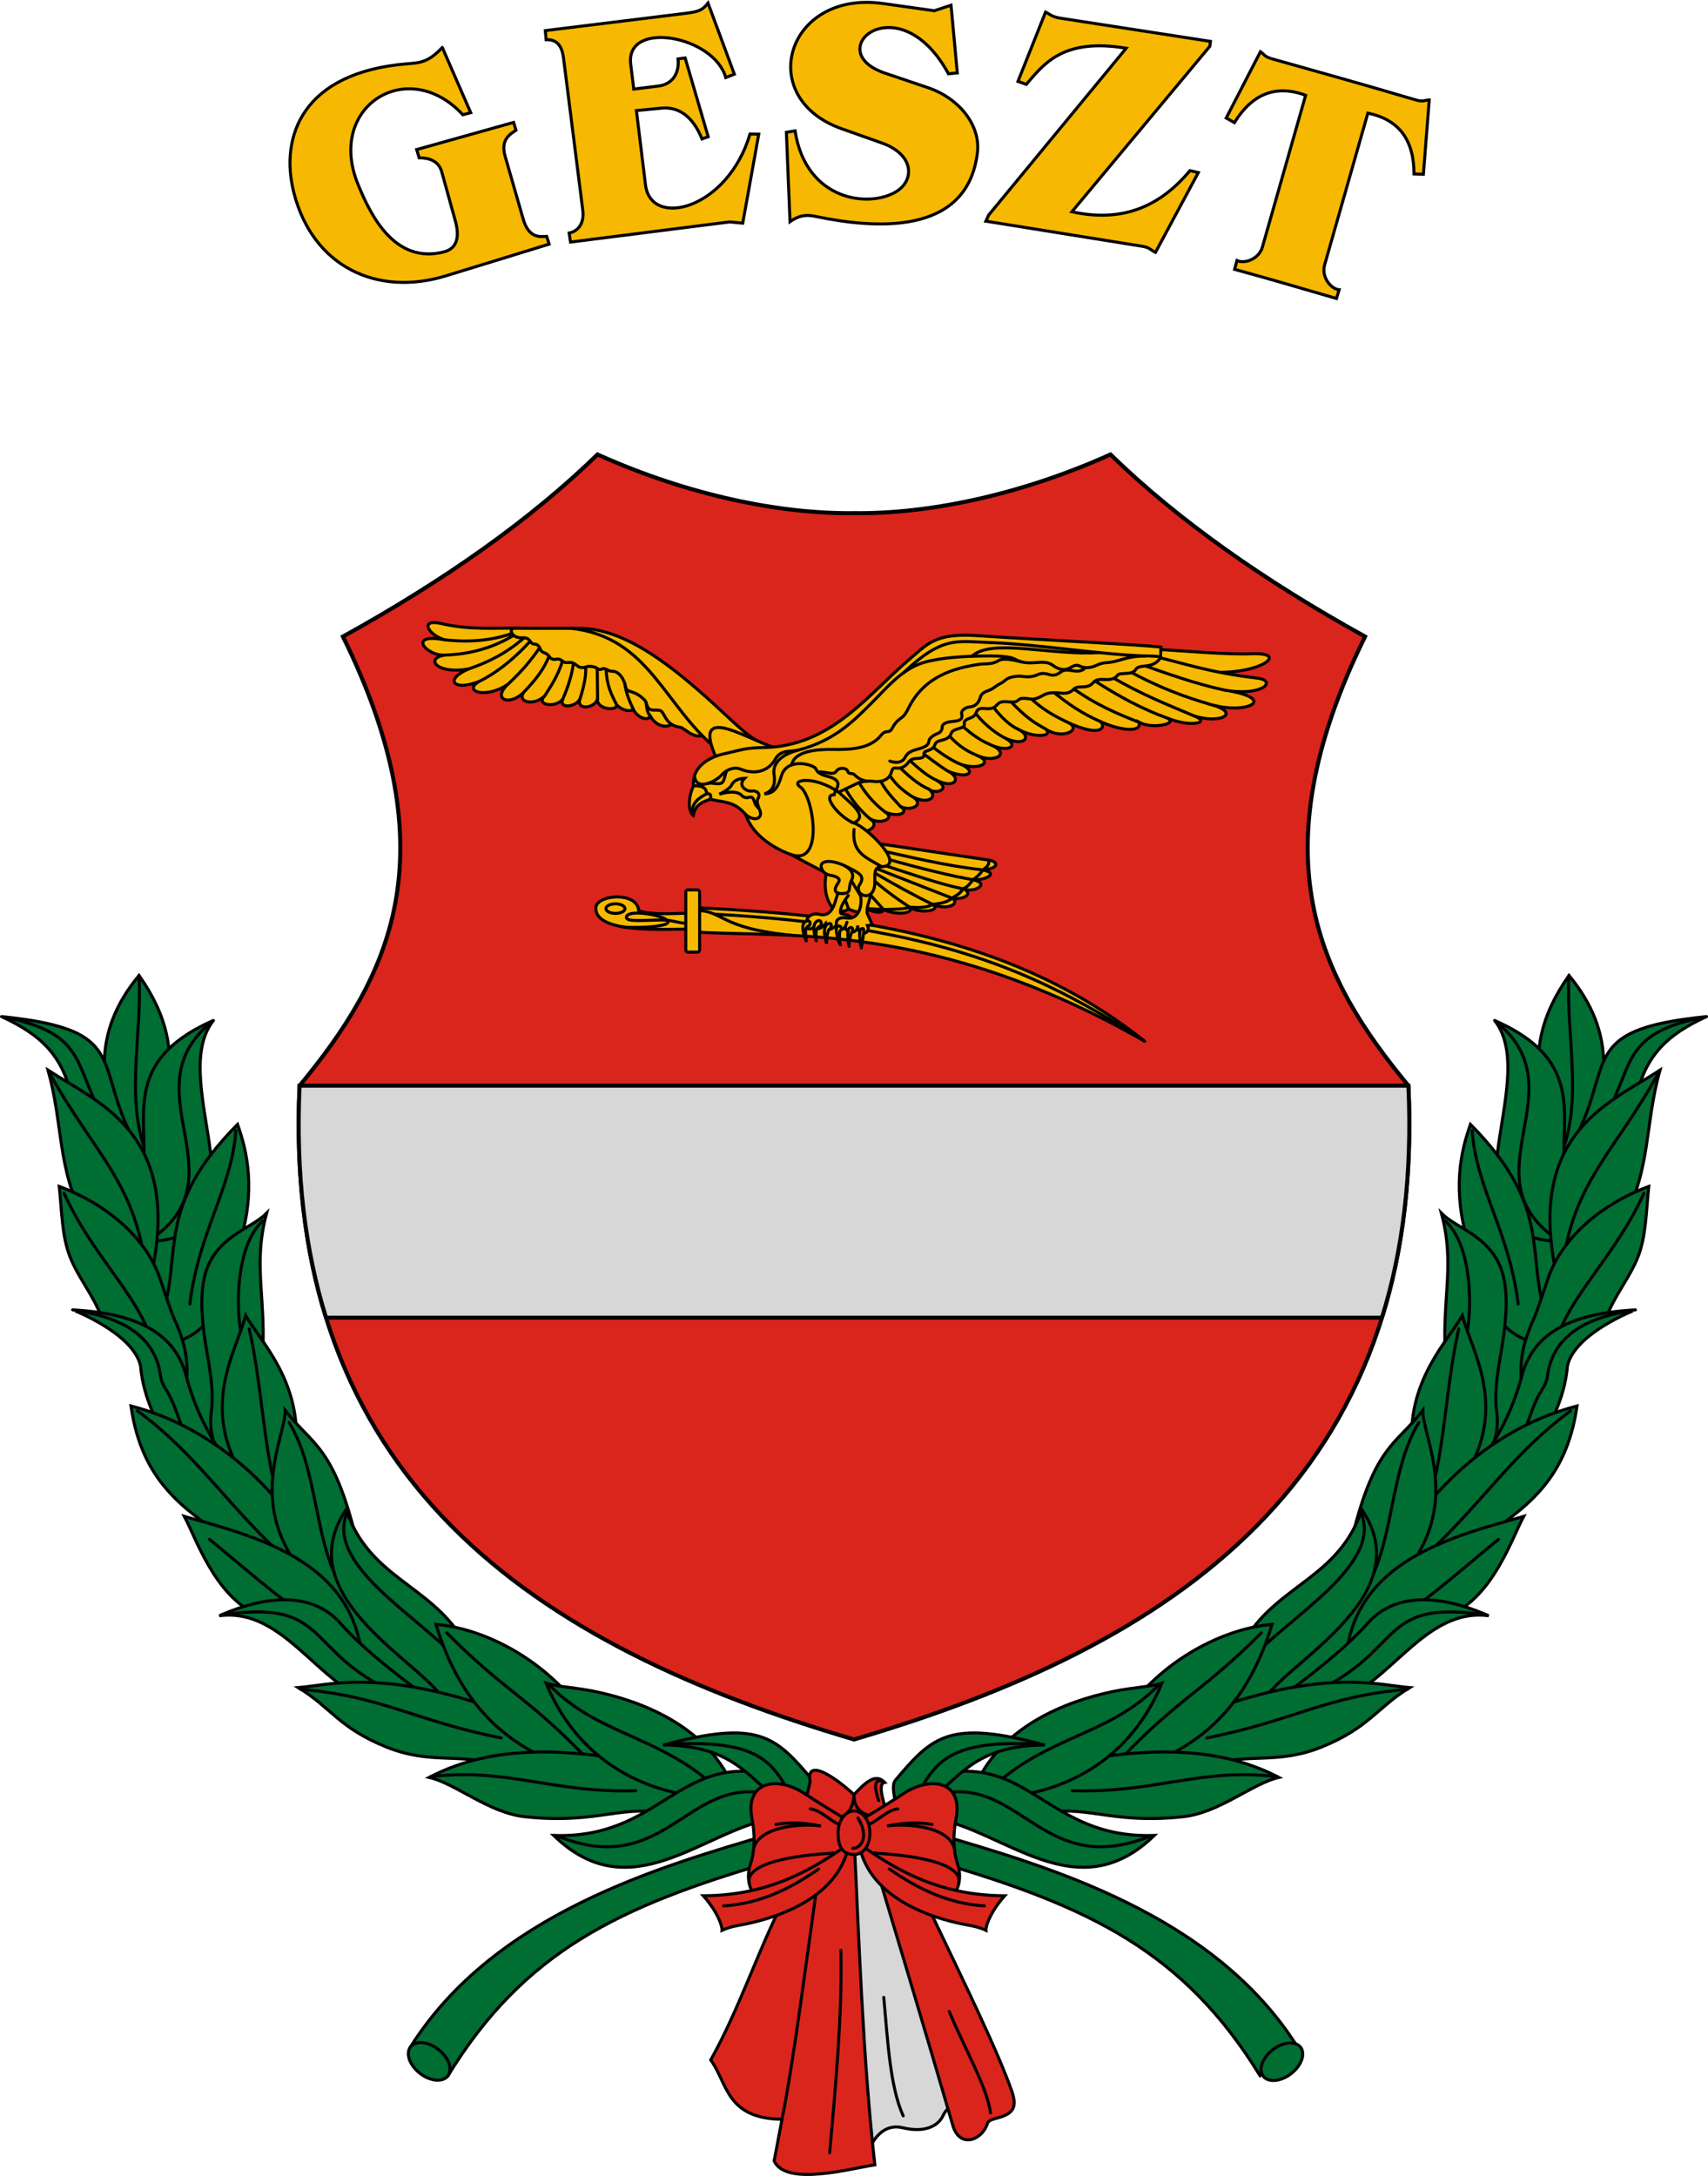 <?xml version="1.0" encoding="UTF-8" standalone="no"?>
<!-- Created with Inkscape (http://www.inkscape.org/) -->

<svg
   width="169.428mm"
   height="215.848mm"
   viewBox="0 0 169.428 215.848"
   version="1.1"
   id="svg5"
   xml:space="preserve"
   inkscape:version="1.2.1 (2ed6d7ae0b, 2022-08-22, custom)"
   sodipodi:docname="HUN Geszt COA.svg"
   xmlns:inkscape="http://www.inkscape.org/namespaces/inkscape"
   xmlns:sodipodi="http://sodipodi.sourceforge.net/DTD/sodipodi-0.dtd"
   xmlns="http://www.w3.org/2000/svg"
   xmlns:svg="http://www.w3.org/2000/svg"><sodipodi:namedview
     id="namedview7"
     pagecolor="#ffffff"
     bordercolor="#666666"
     borderopacity="1.0"
     inkscape:showpageshadow="2"
     inkscape:pageopacity="0.0"
     inkscape:pagecheckerboard="0"
     inkscape:deskcolor="#d1d1d1"
     inkscape:document-units="mm"
     showgrid="false"
     inkscape:zoom="0.565625"
     inkscape:cx="741.65746"
     inkscape:cy="306.74033"
     inkscape:window-width="1860"
     inkscape:window-height="1016"
     inkscape:window-x="0"
     inkscape:window-y="0"
     inkscape:window-maximized="1"
     inkscape:current-layer="layer2"
     showguides="true" /><defs
     id="defs2"><clipPath
       clipPathUnits="userSpaceOnUse"
       id="clipPath51799"><path
         id="path51801"
         style="font-variation-settings:normal;opacity:1;fill:none;fill-opacity:1;stroke:#000000;stroke-width:0.6;stroke-linecap:round;stroke-linejoin:miter;stroke-miterlimit:4;stroke-dasharray:none;stroke-dashoffset:0;stroke-opacity:1;stop-color:#000000;stop-opacity:1"
         d="m -1056.55,-170.692 c -4.07,29.826 -3.636,56.16 0.394,79.34 24.869,2.825 26.603,-1.622 41.125,-2.049 l 46.034,-16.148 33.915,16.148 c 3.447,0.071 6.179,0.549 9.123,1.029 5.912,0.964 16.985,3.136 31.997,0.772 3.99,-23.12 4.407,-49.372 0.351,-79.092 z" /></clipPath></defs><g
     inkscape:groupmode="layer"
     id="layer2"
     inkscape:label="RASZTER"
     transform="translate(243.172,-95.885)" /><g
     inkscape:label="Layer 1"
     inkscape:groupmode="layer"
     id="layer1"
     transform="translate(1509.853,5.624)"><g
       id="g12082"
       transform="translate(-15.875)"><path
         style="font-variation-settings:normal;opacity:1;fill:#da251c;fill-opacity:1;stroke:#000000;stroke-width:0.4;stroke-linecap:round;stroke-linejoin:miter;stroke-miterlimit:4;stroke-dasharray:none;stroke-dashoffset:0;stroke-opacity:1;stop-color:#000000;stop-opacity:1"
         d="m -1354.268,102.071 c -8.812,-10.655 -15.056,-22.708 -4.299,-44.55 -10.056,-5.558 -18.605,-11.591 -25.254,-18.063 -9.081,4.086 -18.206,5.913 -25.443,5.821 -7.237,0.092 -16.362,-1.735 -25.443,-5.821 -6.648,6.473 -15.197,12.506 -25.254,18.063 10.757,21.842 4.513,33.894 -4.299,44.55 -1.798,39.191 23.564,55.594 54.996,64.854 31.433,-9.26 56.795,-25.664 54.996,-64.854 z"
         id="path460"
         sodipodi:nodetypes="ccccccccc"
         inkscape:transform-center-x="-27.543199"
         inkscape:transform-center-y="77.269537" /><path
         id="rect514"
         style="font-variation-settings:normal;opacity:1;fill:#d7d7d7;fill-opacity:1;fill-rule:evenodd;stroke:#000000;stroke-width:0.4;stroke-linecap:butt;stroke-linejoin:miter;stroke-miterlimit:4;stroke-dasharray:none;stroke-dashoffset:0;stroke-opacity:1;stop-color:#000000;stop-opacity:1"
         d="m -1464.261,102.071 c -0.402,8.75 0.554,16.361 2.626,23.014 h 104.741 c 2.072,-6.652 3.027,-14.264 2.626,-23.014 z" /><path
         style="font-variation-settings:normal;fill:#f6b801;fill-opacity:1;stroke:#000000;stroke-width:0.3;stroke-linecap:round;stroke-linejoin:miter;stroke-miterlimit:4;stroke-dasharray:none;stroke-dashoffset:0;stroke-opacity:1;stop-color:#000000"
         d="m -1425.483,84.949 c -1.874,0.057 -3.949,0.174 -5.132,-0.222 -0.133,-1.961 -4.209,-1.62 -4.258,-0.296 -0.106,2.883 8.532,1.937 9.456,2.145"
         id="path308"
         sodipodi:nodetypes="ccsc" /><ellipse
         style="font-variation-settings:normal;fill:none;fill-opacity:1;fill-rule:evenodd;stroke:#000000;stroke-width:0.3;stroke-linecap:butt;stroke-linejoin:miter;stroke-miterlimit:4;stroke-dasharray:none;stroke-dashoffset:0;stroke-opacity:1;stop-color:#000000"
         id="path406"
         cx="-1432.927"
         cy="84.507"
         rx="0.943"
         ry="0.475" /><path
         style="font-variation-settings:normal;fill:none;fill-opacity:1;stroke:#000000;stroke-width:0.3;stroke-linecap:round;stroke-linejoin:miter;stroke-miterlimit:4;stroke-dasharray:none;stroke-dashoffset:0;stroke-opacity:1;stop-color:#000000"
         d="m -1425.68,85.962 c -0.877,0.033 -1.605,-0.327 -2.543,-0.327 -1.861,-3.1e-4 -3.736,0.252 -3.61,-0.312 0.162,-0.724 3.113,-0.277 3.942,0.272 1.231,0.816 -4.093,0.882 -4.441,0.694"
         id="path462"
         sodipodi:nodetypes="csssc" /><path
         style="font-variation-settings:normal;fill:#f6b801;fill-opacity:1;stroke:#000000;stroke-width:0.3;stroke-linecap:round;stroke-linejoin:miter;stroke-miterlimit:4;stroke-dasharray:none;stroke-dashoffset:0;stroke-opacity:1;stop-color:#000000"
         d="m -1425.249,84.399 c 11.841,0.61 30.229,1.588 44.816,13.265 -20.848,-11.942 -35.589,-10.261 -44.602,-10.838"
         id="path572"
         sodipodi:nodetypes="ccc" /><path
         style="font-variation-settings:normal;fill:none;fill-opacity:1;stroke:#000000;stroke-width:0.3;stroke-linecap:round;stroke-linejoin:miter;stroke-miterlimit:4;stroke-dasharray:none;stroke-dashoffset:0;stroke-opacity:1;stop-color:#000000"
         d="m -1425.115,84.694 c 2.966,-0.091 2.287,1.781 9.857,2.476"
         id="path574"
         sodipodi:nodetypes="cc" /><path
         style="font-variation-settings:normal;fill:none;fill-opacity:1;stroke:#000000;stroke-width:0.3;stroke-linecap:round;stroke-linejoin:miter;stroke-miterlimit:4;stroke-dasharray:none;stroke-dashoffset:0;stroke-opacity:1;stop-color:#000000"
         d="m -1423.109,85.057 c 22.062,1.206 32.034,5.683 42.676,12.606"
         id="path576"
         sodipodi:nodetypes="cc" /><rect
         style="font-variation-settings:normal;fill:#f6b801;fill-opacity:1;fill-rule:evenodd;stroke:#000000;stroke-width:0.3;stroke-linecap:butt;stroke-linejoin:miter;stroke-miterlimit:4;stroke-dasharray:none;stroke-dashoffset:0;stroke-opacity:1;stop-color:#000000"
         id="rect570"
         width="1.375"
         height="6.175"
         x="-1425.951"
         y="82.649"
         ry="0.214"
         rx="0.214" /><path
         style="font-variation-settings:normal;fill:#f6b801;fill-opacity:1;stroke:#000000;stroke-width:0.3;stroke-linecap:round;stroke-linejoin:miter;stroke-miterlimit:4;stroke-dasharray:none;stroke-dashoffset:0;stroke-opacity:1;stop-color:#000000"
         d="m -1408.046,77.879 12.262,1.833 c 0.707,0.111 1.082,0.8 -0.708,0.96 1.805,0.382 0.016,1.067 -0.962,0.969 1.832,0.428 -0.01,1.359 -1.009,0.903 1.034,0.342 0.316,1.155 -1.087,0.919 0.835,0.452 -0.251,1.3 -1.935,0.622 1.032,0.633 -1.292,0.963 -2.257,0.281 0.493,0.631 -1.298,0.837 -2.598,0.235 -0.138,0.557 -1.367,0.085 -1.808,-0.104 -0.44,0.549 -1.041,0.329 -1.647,0.056 -1.592,0.946 -2.728,-1.221 -2.193,-3.727"
         id="path3787"
         sodipodi:nodetypes="cccccccccccc" /><path
         style="font-variation-settings:normal;fill:none;fill-opacity:1;stroke:#000000;stroke-width:0.3;stroke-linecap:round;stroke-linejoin:miter;stroke-miterlimit:4;stroke-dasharray:none;stroke-dashoffset:0;stroke-opacity:1;stop-color:#000000"
         d="m -1406.986,78.664 c 3.379,0.737 6.61,1.558 10.495,2.008"
         id="path3789"
         sodipodi:nodetypes="cc" /><path
         style="font-variation-settings:normal;fill:none;fill-opacity:1;stroke:#000000;stroke-width:0.3;stroke-linecap:round;stroke-linejoin:miter;stroke-miterlimit:4;stroke-dasharray:none;stroke-dashoffset:0;stroke-opacity:1;stop-color:#000000"
         d="m -1406.505,79.44 c 3.939,1.116 6.926,1.837 9.052,2.201"
         id="path3791"
         sodipodi:nodetypes="cc" /><path
         style="font-variation-settings:normal;fill:none;fill-opacity:1;stroke:#000000;stroke-width:0.3;stroke-linecap:round;stroke-linejoin:miter;stroke-miterlimit:4;stroke-dasharray:none;stroke-dashoffset:0;stroke-opacity:1;stop-color:#000000"
         d="m -1406.355,80.18 c 2.696,0.873 5.492,1.874 7.893,2.364"
         id="path3793"
         sodipodi:nodetypes="cc" /><path
         style="font-variation-settings:normal;fill:none;fill-opacity:1;stroke:#000000;stroke-width:0.3;stroke-linecap:round;stroke-linejoin:miter;stroke-miterlimit:4;stroke-dasharray:none;stroke-dashoffset:0;stroke-opacity:1;stop-color:#000000"
         d="m -1407.222,80.464 7.673,2.999"
         id="path3795"
         sodipodi:nodetypes="cc" /><path
         style="font-variation-settings:normal;fill:none;fill-opacity:1;stroke:#000000;stroke-width:0.3;stroke-linecap:round;stroke-linejoin:miter;stroke-miterlimit:4;stroke-dasharray:none;stroke-dashoffset:0;stroke-opacity:1;stop-color:#000000"
         d="m -1407.399,80.864 c 2.194,1.292 4.147,2.347 5.915,3.221"
         id="path3797"
         sodipodi:nodetypes="cc" /><path
         style="font-variation-settings:normal;fill:none;fill-opacity:1;stroke:#000000;stroke-width:0.3;stroke-linecap:round;stroke-linejoin:miter;stroke-miterlimit:4;stroke-dasharray:none;stroke-dashoffset:0;stroke-opacity:1;stop-color:#000000"
         d="m -1407.687,81.37 c 1.315,1.183 2.631,2.135 3.946,2.996"
         id="path3799"
         sodipodi:nodetypes="cc" /><path
         style="font-variation-settings:normal;fill:none;fill-opacity:1;stroke:#000000;stroke-width:0.3;stroke-linecap:round;stroke-linejoin:miter;stroke-miterlimit:4;stroke-dasharray:none;stroke-dashoffset:0;stroke-opacity:1;stop-color:#000000"
         d="m -1407.764,83.007 1.425,1.594"
         id="path3801" /><path
         style="font-variation-settings:normal;fill:none;fill-opacity:1;stroke:#000000;stroke-width:0.3;stroke-linecap:round;stroke-linejoin:miter;stroke-miterlimit:4;stroke-dasharray:none;stroke-dashoffset:0;stroke-opacity:1;stop-color:#000000"
         d="m -1409.718,81.396 c 0.044,0.11 1.295,2.153 1.295,2.153"
         id="path3803" /><path
         style="font-variation-settings:normal;fill:none;fill-opacity:1;stroke:#000000;stroke-width:0.3;stroke-linecap:round;stroke-linejoin:miter;stroke-miterlimit:4;stroke-dasharray:none;stroke-dashoffset:0;stroke-opacity:1;stop-color:#000000"
         d="m -1410.5,82.678 0.706,1.874"
         id="path3805" /><path
         style="font-variation-settings:normal;fill:none;fill-opacity:1;stroke:#000000;stroke-width:0.3;stroke-linecap:round;stroke-linejoin:miter;stroke-miterlimit:4;stroke-dasharray:none;stroke-dashoffset:0;stroke-opacity:1;stop-color:#000000"
         d="m -1408.146,84.497 1.808,0.104 c 0.932,-0.04 2.002,-0.003 2.598,-0.235 0.946,0.06 1.802,0.048 2.257,-0.281 0.815,-0.076 1.536,-0.224 1.935,-0.622 0.403,-0.242 0.835,-0.438 1.087,-0.919 0.454,-0.159 0.721,-0.543 1.009,-0.903 0.459,-0.332 0.786,-0.656 0.962,-0.969 0.298,-0.242 0.673,-0.416 0.597,-0.985"
         id="path3807"
         sodipodi:nodetypes="ccccccccc" /><path
         style="font-variation-settings:normal;fill:#f6b801;fill-opacity:1;stroke:#000000;stroke-width:0.3;stroke-linecap:round;stroke-linejoin:miter;stroke-miterlimit:4;stroke-dasharray:none;stroke-dashoffset:0;stroke-opacity:1;stop-color:#000000"
         d="m -1410.858,83.07 c -0.235,0.158 -0.311,2.37 -1.812,2.01 -1.806,-0.434 -1.644,2.369 -0.41,1.121 0.15,0.348 0.398,0.468 0.988,-0.196 0.102,0.931 0.757,0.482 1.107,0.144 l 1.563,-0.395 c -0.272,-0.269 0.208,-0.517 -1.126,-0.754 -0.096,-0.037 -0.213,-0.629 0.721,-1.786"
         id="path5637"
         sodipodi:nodetypes="cscccccc" /><path
         style="font-variation-settings:normal;fill:#f6b801;fill-opacity:1;stroke:#000000;stroke-width:0.3;stroke-linecap:round;stroke-linejoin:miter;stroke-miterlimit:4;stroke-dasharray:none;stroke-dashoffset:0;stroke-opacity:1;stop-color:#000000"
         d="m -1408.624,83.137 c 0.206,0.977 -0.117,2.506 -1.349,2.301 -1.798,-0.298 -0.871,1.8 -0.173,0.917 0.194,0.71 1.279,0.651 1.246,-0.182 0.015,1.227 1.378,0.846 0.975,0.011 l 0.49,-0.053 -0.485,-1.072 c -0.194,-0.428 0.206,-1.407 0.319,-1.921"
         id="path5639"
         sodipodi:nodetypes="csccccsc" /><path
         style="font-variation-settings:normal;fill:#f6b801;fill-opacity:1;stroke:#000000;stroke-width:0.3;stroke-linecap:round;stroke-linejoin:miter;stroke-miterlimit:4;stroke-dasharray:none;stroke-dashoffset:0;stroke-opacity:1;stop-color:#000000"
         d="m -1410.146,86.356 0.186,-0.5"
         id="path5641" /><path
         style="font-variation-settings:normal;fill:#f6b801;fill-opacity:1;stroke:#000000;stroke-width:0.3;stroke-linecap:round;stroke-linejoin:miter;stroke-miterlimit:4;stroke-dasharray:none;stroke-dashoffset:0;stroke-opacity:1;stop-color:#000000"
         d="m -1413.675,86.157 c -0.628,0.264 -0.318,1.031 -0.334,1.559 0.028,0.008 -0.711,-1.529 -0.08,-1.907 0.468,-0.27 0.558,0.158 0.414,0.347 z"
         id="path9990"
         sodipodi:nodetypes="cccc" /><path
         style="font-variation-settings:normal;fill:#f6b801;fill-opacity:1;stroke:#000000;stroke-width:0.3;stroke-linecap:round;stroke-linejoin:miter;stroke-miterlimit:4;stroke-dasharray:none;stroke-dashoffset:0;stroke-opacity:1;stop-color:#000000"
         d="m -1412.586,86.219 c -0.628,0.264 -0.412,0.96 -0.427,1.488 0.028,0.008 -0.571,-1.562 0.059,-1.94 0.468,-0.27 0.512,0.262 0.368,0.452 z"
         id="path9992"
         sodipodi:nodetypes="cccc" /><path
         style="font-variation-settings:normal;fill:#f6b801;fill-opacity:1;stroke:#000000;stroke-width:0.3;stroke-linecap:round;stroke-linejoin:miter;stroke-miterlimit:4;stroke-dasharray:none;stroke-dashoffset:0;stroke-opacity:1;stop-color:#000000"
         d="m -1411.976,87.996 c -0.019,-0.113 -0.531,-1.481 0.059,-1.94 0.513,-0.287 0.487,0.344 0.178,0.507 -0.14,0.177 -0.278,0.976 -0.237,1.433 z"
         id="path9994"
         sodipodi:nodetypes="cccc" /><path
         style="font-variation-settings:normal;fill:#f6b801;fill-opacity:1;stroke:#000000;stroke-width:0.3;stroke-linecap:round;stroke-linejoin:miter;stroke-miterlimit:4;stroke-dasharray:none;stroke-dashoffset:0;stroke-opacity:1;stop-color:#000000"
         d="m -1410.633,88.085 c -0.129,-0.144 -0.602,-1.58 -0.272,-1.808 0.27,-0.17 0.568,0.186 0.283,0.387 -0.117,0.194 -0.11,0.972 -0.01,1.421 z"
         id="path9996"
         sodipodi:nodetypes="ccccc" /><path
         style="font-variation-settings:normal;fill:#f6b801;fill-opacity:1;stroke:#000000;stroke-width:0.3;stroke-linecap:round;stroke-linejoin:miter;stroke-miterlimit:4;stroke-dasharray:none;stroke-dashoffset:0;stroke-opacity:1;stop-color:#000000"
         d="m -1409.758,88.227 c -0.068,-0.219 -0.28,-1.667 0.088,-1.826 0.298,-0.114 0.347,0.24 0.201,0.435 -0.136,0.181 -0.298,0.932 -0.288,1.391 z"
         id="path9998"
         sodipodi:nodetypes="ccscc" /><path
         style="font-variation-settings:normal;fill:#f6b801;fill-opacity:1;stroke:#000000;stroke-width:0.3;stroke-linecap:round;stroke-linejoin:miter;stroke-miterlimit:4;stroke-dasharray:none;stroke-dashoffset:0;stroke-opacity:1;stop-color:#000000"
         d="m -1408.535,88.393 c -0.068,-0.219 -0.353,-1.729 0.016,-1.888 0.298,-0.114 0.221,0.192 0.201,0.435 -0.023,0.283 -0.15,1.063 -0.216,1.453 z"
         id="path10000"
         sodipodi:nodetypes="ccscc" /><path
         style="font-variation-settings:normal;fill:#f6b801;fill-opacity:1;stroke:#000000;stroke-width:0.3;stroke-linecap:round;stroke-linejoin:miter;stroke-miterlimit:4;stroke-dasharray:none;stroke-dashoffset:0;stroke-opacity:1;stop-color:#000000"
         d="m -1379.628,58.769 c 3.301,0.162 6.909,0.552 9.865,0.456 4.121,-0.133 0.093,2.502 -5.297,1.688 l -5.285,-1.088"
         id="path450"
         sodipodi:nodetypes="cscc" /><path
         style="font-variation-settings:normal;fill:#f6b801;fill-opacity:1;stroke:#000000;stroke-width:0.3;stroke-linecap:round;stroke-linejoin:miter;stroke-miterlimit:4;stroke-dasharray:none;stroke-dashoffset:0;stroke-opacity:1;stop-color:#000000"
         d="m -1379.68,59.438 c 3.292,0.761 5.55,1.628 10.387,2.201 2.081,0.246 0.579,1.86 -3.243,1.188 5.43,0.82 2.366,2.504 -1.375,1.427 3.063,0.784 1.129,2.008 -1.618,1.141 1.733,0.651 -0.273,1.168 -2.591,0.238 0.988,0.557 -1.565,1.1 -2.88,0.384 0.363,1.035 -1.8,0.887 -3.906,-0.103 0.622,0.272 0.587,1.79 -2.968,0.208 1.15,0.722 -0.804,1.643 -2.396,0.562 0.874,0.747 -1.069,0.946 -2.671,0.053 1.337,0.639 0.691,1.87 -1.502,0.77 1.783,0.835 0.462,1.635 -1.458,0.665 2.396,0.913 0.645,1.982 -1.183,1.127 1.814,0.736 0.093,1.597 -1.795,0.811 1.882,0.668 1.125,1.689 -1.062,0.764 1.368,0.653 0.737,1.822 -1.116,0.908 1.551,0.935 -0.22,1.437 -0.793,0.859 1.064,0.864 -0.2,1.646 -1.799,0.657 1.607,0.818 0.06,1.656 -1.028,1.064 1.046,0.687 -0.376,1.122 -1.517,0.552 1.098,0.614 -0.397,1.334 -1.513,0.663 0.917,0.561 0.265,1.275 -0.987,1.371 l -6.518,-3.964 26.141,-14.378"
         id="path298"
         sodipodi:nodetypes="csccccccccccccccccccccccc" /><path
         style="font-variation-settings:normal;fill:none;fill-opacity:1;stroke:#000000;stroke-width:0.3;stroke-linecap:round;stroke-linejoin:miter;stroke-miterlimit:4;stroke-dasharray:none;stroke-dashoffset:0;stroke-opacity:1;stop-color:#000000"
         d="m -1372.536,62.827 c -2.826,-0.612 -5.801,-1.667 -8.78,-2.734"
         id="path452"
         sodipodi:nodetypes="cc" /><path
         style="font-variation-settings:normal;fill:none;fill-opacity:1;stroke:#000000;stroke-width:0.3;stroke-linecap:round;stroke-linejoin:miter;stroke-miterlimit:4;stroke-dasharray:none;stroke-dashoffset:0;stroke-opacity:1;stop-color:#000000"
         d="m -1382.295,60.781 c 3.288,1.827 5.905,2.744 8.384,3.474"
         id="path454"
         sodipodi:nodetypes="cc" /><path
         style="font-variation-settings:normal;fill:none;fill-opacity:1;stroke:#000000;stroke-width:0.3;stroke-linecap:round;stroke-linejoin:miter;stroke-miterlimit:4;stroke-dasharray:none;stroke-dashoffset:0;stroke-opacity:1;stop-color:#000000"
         d="m -1383.83,61.457 c 3.256,1.906 5.694,2.819 8.302,3.938"
         id="path456"
         sodipodi:nodetypes="cc" /><path
         style="font-variation-settings:normal;fill:none;fill-opacity:1;stroke:#000000;stroke-width:0.3;stroke-linecap:round;stroke-linejoin:miter;stroke-miterlimit:4;stroke-dasharray:none;stroke-dashoffset:0;stroke-opacity:1;stop-color:#000000"
         d="m -1385.688,61.712 c 2.571,1.698 5.099,3.044 7.568,3.921"
         id="path458"
         sodipodi:nodetypes="cc" /><path
         style="font-variation-settings:normal;fill:none;fill-opacity:1;stroke:#000000;stroke-width:0.3;stroke-linecap:round;stroke-linejoin:miter;stroke-miterlimit:4;stroke-dasharray:none;stroke-dashoffset:0;stroke-opacity:1;stop-color:#000000"
         d="m -1387.84,62.447 c 2.611,1.898 4.868,2.799 6.84,3.57"
         id="path461"
         sodipodi:nodetypes="cc" /><path
         style="font-variation-settings:normal;fill:none;fill-opacity:1;stroke:#000000;stroke-width:0.3;stroke-linecap:round;stroke-linejoin:miter;stroke-miterlimit:4;stroke-dasharray:none;stroke-dashoffset:0;stroke-opacity:1;stop-color:#000000"
         d="m -1384.906,65.914 c -1.481,-0.642 -3.115,-1.635 -5.029,-3.27"
         id="path464"
         sodipodi:nodetypes="cc" /><path
         style="font-variation-settings:normal;fill:none;fill-opacity:1;stroke:#000000;stroke-width:0.3;stroke-linecap:round;stroke-linejoin:miter;stroke-miterlimit:4;stroke-dasharray:none;stroke-dashoffset:0;stroke-opacity:1;stop-color:#000000"
         d="m -1387.873,66.121 c -1.378,-0.656 -2.747,-1.317 -4.333,-2.939"
         id="path466"
         sodipodi:nodetypes="cc" /><path
         style="font-variation-settings:normal;fill:none;fill-opacity:1;stroke:#000000;stroke-width:0.3;stroke-linecap:round;stroke-linejoin:miter;stroke-miterlimit:4;stroke-dasharray:none;stroke-dashoffset:0;stroke-opacity:1;stop-color:#000000"
         d="m -1394.065,63.594 c 1.997,2.155 2.838,2.535 3.796,3.089"
         id="path468"
         sodipodi:nodetypes="cc" /><path
         style="font-variation-settings:normal;fill:none;fill-opacity:1;stroke:#000000;stroke-width:0.3;stroke-linecap:round;stroke-linejoin:miter;stroke-miterlimit:4;stroke-dasharray:none;stroke-dashoffset:0;stroke-opacity:1;stop-color:#000000"
         d="m -1395.796,64.032 c 1.086,1.555 2.113,2.384 2.856,2.704"
         id="path470"
         sodipodi:nodetypes="cc" /><path
         style="font-variation-settings:normal;fill:none;fill-opacity:1;stroke:#000000;stroke-width:0.3;stroke-linecap:round;stroke-linejoin:miter;stroke-miterlimit:4;stroke-dasharray:none;stroke-dashoffset:0;stroke-opacity:1;stop-color:#000000"
         d="m -1397.497,64.778 c 0.985,1.294 2.009,2.138 3.055,2.728"
         id="path472"
         sodipodi:nodetypes="cc" /><path
         style="font-variation-settings:normal;fill:none;fill-opacity:1;stroke:#000000;stroke-width:0.3;stroke-linecap:round;stroke-linejoin:miter;stroke-miterlimit:4;stroke-dasharray:none;stroke-dashoffset:0;stroke-opacity:1;stop-color:#000000"
         d="m -1398.905,66.032 c 0.953,0.899 1.938,1.677 3.005,2.14"
         id="path474"
         sodipodi:nodetypes="cc" /><path
         style="font-variation-settings:normal;fill:none;fill-opacity:1;stroke:#000000;stroke-width:0.3;stroke-linecap:round;stroke-linejoin:miter;stroke-miterlimit:4;stroke-dasharray:none;stroke-dashoffset:0;stroke-opacity:1;stop-color:#000000"
         d="m -1400.201,66.867 c 0.92,1.249 2.006,1.981 3.118,2.432"
         id="path476"
         sodipodi:nodetypes="cc" /><path
         style="font-variation-settings:normal;fill:none;fill-opacity:1;stroke:#000000;stroke-width:0.3;stroke-linecap:round;stroke-linejoin:miter;stroke-miterlimit:4;stroke-dasharray:none;stroke-dashoffset:0;stroke-opacity:1;stop-color:#000000"
         d="m -1401.81,68.203 c 1.024,0.809 2.012,1.487 2.931,1.906"
         id="path478"
         sodipodi:nodetypes="cc" /><path
         style="font-variation-settings:normal;fill:none;fill-opacity:1;stroke:#000000;stroke-width:0.3;stroke-linecap:round;stroke-linejoin:miter;stroke-miterlimit:4;stroke-dasharray:none;stroke-dashoffset:0;stroke-opacity:1;stop-color:#000000"
         d="m -1402.832,68.79 c 1.014,0.779 2.018,1.544 2.892,2.084"
         id="path480"
         sodipodi:nodetypes="cc" /><path
         style="font-variation-settings:normal;fill:none;fill-opacity:1;stroke:#000000;stroke-width:0.3;stroke-linecap:round;stroke-linejoin:miter;stroke-miterlimit:4;stroke-dasharray:none;stroke-dashoffset:0;stroke-opacity:1;stop-color:#000000"
         d="m -1404.144,69.433 c 1.045,0.956 2.092,1.926 3.088,2.348"
         id="path482"
         sodipodi:nodetypes="cc" /><path
         style="font-variation-settings:normal;fill:none;fill-opacity:1;stroke:#000000;stroke-width:0.3;stroke-linecap:round;stroke-linejoin:miter;stroke-miterlimit:4;stroke-dasharray:none;stroke-dashoffset:0;stroke-opacity:1;stop-color:#000000"
         d="m -1405.129,70.103 c 1.235,1.247 2.362,2.189 3.28,2.537"
         id="path484"
         sodipodi:nodetypes="cc" /><path
         style="font-variation-settings:normal;fill:none;fill-opacity:1;stroke:#000000;stroke-width:0.3;stroke-linecap:round;stroke-linejoin:miter;stroke-miterlimit:4;stroke-dasharray:none;stroke-dashoffset:0;stroke-opacity:1;stop-color:#000000"
         d="m -1406.112,70.659 c 0.832,1.481 1.649,2.085 2.465,2.638"
         id="path486"
         sodipodi:nodetypes="cc" /><path
         style="font-variation-settings:normal;fill:none;fill-opacity:1;stroke:#000000;stroke-width:0.3;stroke-linecap:round;stroke-linejoin:miter;stroke-miterlimit:4;stroke-dasharray:none;stroke-dashoffset:0;stroke-opacity:1;stop-color:#000000"
         d="m -1406.821,71.448 c 0.611,1.339 1.392,2.075 2.145,2.913"
         id="path488"
         sodipodi:nodetypes="cc" /><path
         style="font-variation-settings:normal;fill:none;fill-opacity:1;stroke:#000000;stroke-width:0.3;stroke-linecap:round;stroke-linejoin:miter;stroke-miterlimit:4;stroke-dasharray:none;stroke-dashoffset:0;stroke-opacity:1;stop-color:#000000"
         d="m -1409.263,71.048 c 0.88,1.863 1.943,2.995 3.071,3.865"
         id="path490"
         sodipodi:nodetypes="cc" /><path
         style="font-variation-settings:normal;fill:none;fill-opacity:1;stroke:#000000;stroke-width:0.3;stroke-linecap:round;stroke-linejoin:miter;stroke-miterlimit:4;stroke-dasharray:none;stroke-dashoffset:0;stroke-opacity:1;stop-color:#000000"
         d="m -1410.355,72.199 c 0.821,1.543 1.718,2.57 2.649,3.377"
         id="path492"
         sodipodi:nodetypes="cc" /><path
         style="font-variation-settings:normal;fill:#f6b801;fill-opacity:1;stroke:#000000;stroke-width:0.3;stroke-linecap:round;stroke-linejoin:miter;stroke-miterlimit:4;stroke-dasharray:none;stroke-dashoffset:0;stroke-opacity:1;stop-color:#000000"
         d="m -1413.452,79.152 1.131,1.68 c 0.43,0.401 0.726,0.346 0.975,0.417 0.845,0.243 0.621,0.546 0.476,0.761 -0.64,0.948 0.082,1.012 0.447,1.007 0.793,-0.009 0.674,-0.415 0.736,-0.763 0.073,-0.412 0.117,-0.413 0.187,-0.563 0.409,-0.871 -0.488,-1.303 -0.707,-1.45 -0.652,-1.114 -0.395,-0.769 -0.565,-1.121"
         id="path7773"
         sodipodi:nodetypes="ccssssscc" /><path
         style="font-variation-settings:normal;fill:#f6b801;fill-opacity:1;stroke:#000000;stroke-width:0.3;stroke-linecap:round;stroke-linejoin:miter;stroke-miterlimit:4;stroke-dasharray:none;stroke-dashoffset:0;stroke-opacity:1;stop-color:#000000"
         d="m -1426.817,65.278 c -0.019,1.268 -1.736,1.667 -2.637,0.169 -0.355,0.505 -1.327,0.071 -1.713,-0.72 -0.154,0.237 -1.029,0.231 -1.658,-0.464 0.173,0.713 -2.075,0.487 -1.874,-0.592 -0.197,0.98 -2.235,1.247 -1.72,-0.048 -0.288,0.87 -2.189,1.17 -1.718,0.075 -0.654,0.937 -2.742,0.658 -1.821,-0.281 -1.095,1.085 -3.057,0.569 -1.84,-0.614 -1.522,1.786 -3.492,0.979 -1.779,-0.562 -2.151,1.507 -4.566,0.722 -2.877,-0.266 -2.615,1.031 -3.467,-0.245 -0.997,-1.255 -3.348,0.616 -4.436,-1.167 -2.255,-1.371 -1.907,0.234 -4.016,-2.232 -0.172,-1.507 -1.679,-0.505 -2.499,-2.121 -0.325,-1.612 2.8,0.656 5.285,0.418 7.819,0.461 l 10.215,3.145"
         id="path463"
         sodipodi:nodetypes="ccccccccccccccscc" /><path
         style="font-variation-settings:normal;fill:#f6b801;fill-opacity:1;stroke:#000000;stroke-width:0.3;stroke-linecap:round;stroke-linejoin:miter;stroke-miterlimit:4;stroke-dasharray:none;stroke-dashoffset:0;stroke-opacity:1;stop-color:#000000"
         d="m -1418.564,67.993 c -1.29,-0.549 -2.745,-2.099 -4.757,-3.917 -3.649,-3.296 -8.507,-7.365 -13.116,-7.37 l -6.502,-0.008 c -0.548,-6.65e-4 -0.425,0.899 0.654,0.951 0.281,0.014 0.633,-0.078 0.892,0.335 0.255,0.407 0.478,0.216 0.682,0.346 0.393,0.25 0.244,0.629 0.652,0.769 0.227,0.078 0.411,0.171 0.537,0.375 0.174,0.282 0.453,0.341 0.671,0.3 0.398,-0.076 0.479,0.048 0.664,0.184 0.232,0.17 0.377,0.153 0.589,0.135 0.282,-0.024 0.461,-0.018 0.957,0.377 0.367,0.291 0.955,0.016 0.955,0.016 0,0 0.625,-0.075 0.949,0.205 0.129,0.112 0.357,0.13 0.501,0.039 0.253,-0.159 0.534,0.243 1.019,0.238 0.674,-0.007 1.165,0.844 1.268,1.429 0.156,0.887 0.71,0.227 1.903,1.407 0.326,0.323 0.102,0.992 0.904,1.014 0.348,0.01 0.671,-0.04 0.835,0.173 0.356,0.462 0.494,1.337 1.796,1.526 0.539,0.078 1.529,1.602 3.022,0.442"
         id="path416"
         sodipodi:nodetypes="csssssssssssscssssssssc" /><path
         style="font-variation-settings:normal;fill:#f6b801;fill-opacity:1;stroke:#000000;stroke-width:0.2;stroke-linecap:round;stroke-linejoin:miter;stroke-miterlimit:4;stroke-dasharray:none;stroke-dashoffset:0;stroke-opacity:1;stop-color:#000000"
         d="m -1421.716,67.182 -1.032,1.666 c -2.583,-2.133 -4.234,-4.841 -6.234,-7.2"
         id="path3035"
         sodipodi:nodetypes="ccc" /><path
         style="font-variation-settings:normal;fill:none;fill-opacity:1;stroke:#000000;stroke-width:0.3;stroke-linecap:round;stroke-linejoin:miter;stroke-miterlimit:4;stroke-dasharray:none;stroke-dashoffset:0;stroke-opacity:1;stop-color:#000000"
         d="m -1422.71,68.813 c -5.41,-4.328 -6.808,-11.251 -14.623,-12.109"
         id="path439"
         sodipodi:nodetypes="cc" /><path
         style="font-variation-settings:normal;fill:none;fill-opacity:1;stroke:#000000;stroke-width:0.3;stroke-linecap:round;stroke-linejoin:miter;stroke-miterlimit:4;stroke-dasharray:none;stroke-dashoffset:0;stroke-opacity:1;stop-color:#000000"
         d="m -1449.876,57.842 c 2.963,0.315 4.967,-0.053 6.688,-0.622"
         id="path465"
         sodipodi:nodetypes="cc" /><path
         style="font-variation-settings:normal;fill:none;fill-opacity:1;stroke:#000000;stroke-width:0.3;stroke-linecap:round;stroke-linejoin:miter;stroke-miterlimit:4;stroke-dasharray:none;stroke-dashoffset:0;stroke-opacity:1;stop-color:#000000"
         d="m -1449.704,59.349 c 3.006,-0.108 5.2,-1.06 6.677,-1.946"
         id="path467"
         sodipodi:nodetypes="cc" /><path
         style="font-variation-settings:normal;fill:none;fill-opacity:1;stroke:#000000;stroke-width:0.3;stroke-linecap:round;stroke-linejoin:miter;stroke-miterlimit:4;stroke-dasharray:none;stroke-dashoffset:0;stroke-opacity:1;stop-color:#000000"
         d="m -1447.449,60.719 c 1.869,-0.642 3.703,-1.536 5.45,-3.07"
         id="path469"
         sodipodi:nodetypes="cc" /><path
         style="font-variation-settings:normal;fill:none;fill-opacity:1;stroke:#000000;stroke-width:0.3;stroke-linecap:round;stroke-linejoin:miter;stroke-miterlimit:4;stroke-dasharray:none;stroke-dashoffset:0;stroke-opacity:1;stop-color:#000000"
         d="m -1446.452,61.974 c 1.303,-0.629 3.147,-1.873 5.06,-3.99"
         id="path471"
         sodipodi:nodetypes="cc" /><path
         style="font-variation-settings:normal;fill:none;fill-opacity:1;stroke:#000000;stroke-width:0.3;stroke-linecap:round;stroke-linejoin:miter;stroke-miterlimit:4;stroke-dasharray:none;stroke-dashoffset:0;stroke-opacity:1;stop-color:#000000"
         d="m -1443.576,62.241 c 0.931,-0.893 1.864,-1.793 3.131,-3.605"
         id="path473"
         sodipodi:nodetypes="cc" /><path
         style="font-variation-settings:normal;fill:none;fill-opacity:1;stroke:#000000;stroke-width:0.3;stroke-linecap:round;stroke-linejoin:miter;stroke-miterlimit:4;stroke-dasharray:none;stroke-dashoffset:0;stroke-opacity:1;stop-color:#000000"
         d="m -1441.797,62.802 c 0.78,-0.834 1.735,-1.926 2.277,-3.327"
         id="path475"
         sodipodi:nodetypes="cc" /><path
         style="font-variation-settings:normal;fill:none;fill-opacity:1;stroke:#000000;stroke-width:0.3;stroke-linecap:round;stroke-linejoin:miter;stroke-miterlimit:4;stroke-dasharray:none;stroke-dashoffset:0;stroke-opacity:1;stop-color:#000000"
         d="m -1438.185,59.959 c -0.451,1.449 -1.115,2.444 -1.771,3.458"
         id="path477"
         sodipodi:nodetypes="cc" /><path
         style="font-variation-settings:normal;fill:none;fill-opacity:1;stroke:#000000;stroke-width:0.3;stroke-linecap:round;stroke-linejoin:miter;stroke-miterlimit:4;stroke-dasharray:none;stroke-dashoffset:0;stroke-opacity:1;stop-color:#000000"
         d="m -1437.089,60.17 c -0.204,1.386 -0.607,2.483 -1.047,3.527"
         id="path479"
         sodipodi:nodetypes="cc" /><path
         style="font-variation-settings:normal;fill:none;fill-opacity:1;stroke:#000000;stroke-width:0.3;stroke-linecap:round;stroke-linejoin:miter;stroke-miterlimit:4;stroke-dasharray:none;stroke-dashoffset:0;stroke-opacity:1;stop-color:#000000"
         d="m -1435.879,60.555 c 0.048,0.805 -0.151,1.845 -0.54,3.067"
         id="path481"
         sodipodi:nodetypes="cc" /><path
         style="font-variation-settings:normal;fill:none;fill-opacity:1;stroke:#000000;stroke-width:0.3;stroke-linecap:round;stroke-linejoin:miter;stroke-miterlimit:4;stroke-dasharray:none;stroke-dashoffset:0;stroke-opacity:1;stop-color:#000000"
         d="m -1434.736,60.692 0.037,2.978"
         id="path483" /><path
         style="font-variation-settings:normal;fill:none;fill-opacity:1;stroke:#000000;stroke-width:0.3;stroke-linecap:round;stroke-linejoin:miter;stroke-miterlimit:4;stroke-dasharray:none;stroke-dashoffset:0;stroke-opacity:1;stop-color:#000000"
         d="m -1433.848,60.775 c 0.057,1.684 0.563,2.544 1.023,3.488"
         id="path485"
         sodipodi:nodetypes="cc" /><path
         style="font-variation-settings:normal;fill:none;fill-opacity:1;stroke:#000000;stroke-width:0.3;stroke-linecap:round;stroke-linejoin:miter;stroke-miterlimit:4;stroke-dasharray:none;stroke-dashoffset:0;stroke-opacity:1;stop-color:#000000"
         d="m -1432.012,62.141 c 0.171,1.158 0.52,1.84 0.846,2.586"
         id="path487"
         sodipodi:nodetypes="cc" /><path
         style="font-variation-settings:normal;fill:none;fill-opacity:1;stroke:#000000;stroke-width:0.3;stroke-linecap:round;stroke-linejoin:miter;stroke-miterlimit:4;stroke-dasharray:none;stroke-dashoffset:0;stroke-opacity:1;stop-color:#000000"
         d="m -1429.881,64.089 c 0.059,0.798 0.232,1.125 0.427,1.358"
         id="path489"
         sodipodi:nodetypes="cc" /><path
         style="font-variation-settings:normal;fill:#f6b801;fill-opacity:1;stroke:#000000;stroke-width:0.3;stroke-linecap:round;stroke-linejoin:miter;stroke-miterlimit:4;stroke-dasharray:none;stroke-dashoffset:0;stroke-opacity:1;stop-color:#000000"
         d="m -1416.532,68.671 c -2.464,-0.298 -9.419,-5.396 -6.194,1.333"
         id="path264"
         sodipodi:nodetypes="cc" /><path
         style="font-variation-settings:normal;fill:#f6b801;fill-opacity:1;stroke:#000000;stroke-width:0.3;stroke-linecap:round;stroke-linejoin:miter;stroke-miterlimit:4;stroke-dasharray:none;stroke-dashoffset:0;stroke-opacity:1;stop-color:#000000"
         d="m -1425.186,72.324 c -0.183,-1.876 1.579,-2.851 3.003,-3.166 1.871,-0.414 2.056,-0.594 4.014,-0.63 6.683,-0.124 10.403,-5.375 14.337,-8.691 1.813,-1.528 2.555,-2.682 6.69,-2.413 7.288,0.474 16.212,0.899 18.319,1.14 l -0.028,0.959 c 0.01,0.008 -0.221,0.78 -1.444,0.91 -0.362,0.038 -0.843,0.053 -1.02,0.347 -0.218,0.363 -0.591,0.377 -1.214,0.417 -0.25,0.016 -0.486,-9.35e-4 -0.63,0.204 -0.266,0.378 -0.83,0.407 -1.305,0.381 -0.604,-0.033 -0.857,0.053 -1.079,0.318 -0.341,0.407 -0.819,0.411 -1.232,0.422 -0.599,0.016 -0.612,0.17 -0.851,0.361 -0.532,0.425 -1.161,0.21 -1.621,0.207 -0.792,-0.005 -1.037,0.13 -1.347,0.307 -0.766,0.438 -1.049,0.319 -1.47,0.278 -0.367,-0.036 -0.661,-0.061 -0.864,0.119 -0.383,0.34 -0.611,0.203 -1.293,0.182 -0.421,-0.013 -0.642,0.088 -0.802,0.261 -0.361,0.388 -0.55,0.485 -1.322,0.419 -0.642,-0.055 -0.71,0.22 -0.805,0.43 -0.183,0.406 -0.386,0.425 -0.809,0.602 -0.186,0.078 -0.417,0.247 -0.366,0.442 0.113,0.436 -0.491,0.477 -0.79,0.593 -0.341,0.132 -0.445,0.218 -0.518,0.431 -0.16,0.463 -0.643,0.584 -1.048,0.685 -0.236,0.059 -0.481,0.135 -0.578,0.462 -0.079,0.266 -0.376,0.423 -0.62,0.507 -0.409,0.142 -0.454,0.207 -0.44,0.406 0.029,0.421 -0.491,0.374 -0.798,0.398 -0.391,0.031 -0.609,0.183 -0.734,0.364 -0.335,0.485 -0.778,0.646 -1.185,0.589 -0.182,-0.026 -0.396,-0.038 -0.483,0.307 -0.23,0.903 -1.009,1.148 -2.051,0.991 -0.39,-0.058 -1.175,0.128 -1.175,0.128 l -2.037,0.964 c 1.276,1.194 2.981,2.387 1.494,3.05 1.375,0.453 5.256,4.297 2.763,4.339 -0.734,0.012 -0.689,0.668 -0.674,1.502 0.038,2.193 -2.205,1.373 -1.484,0.244 0.54,-0.845 -0.067,-1.116 -1.304,-1.743 -1.705,-0.865 -3.081,-0.609 -2.329,0.486 l -3.216,-1.695 c -0.401,-0.137 -3.604,-1.302 -4.483,-3.98 -1.185,-1.356 -2.144,-1.155 -3.499,-1.504 -0.711,0.257 -1.447,0.467 -1.7,1.608 -0.432,-0.31 -0.586,-1.634 0.033,-2.936 z"
         id="path4616"
         sodipodi:nodetypes="cssssccssssssssssssssssssssssssssssscccsssscccccc" /><path
         style="font-variation-settings:normal;fill:none;fill-opacity:1;stroke:#000000;stroke-width:0.3;stroke-linecap:round;stroke-linejoin:miter;stroke-miterlimit:4;stroke-dasharray:none;stroke-dashoffset:0;stroke-opacity:1;stop-color:#000000"
         d="m -1409.263,76.653 c -0.209,2.34 1.089,2.703 2.734,3.69"
         id="path7639"
         sodipodi:nodetypes="cc" /><path
         style="font-variation-settings:normal;fill:none;fill-opacity:1;stroke:#000000;stroke-width:0.3;stroke-linecap:round;stroke-linejoin:miter;stroke-miterlimit:4;stroke-dasharray:none;stroke-dashoffset:0;stroke-opacity:1;stop-color:#000000"
         d="m -1415.537,79.137 c 3.372,1.234 2.236,-5.834 0.95,-6.693 -1.058,-0.707 1.289,-1.21 3.801,0.511"
         id="path7641"
         sodipodi:nodetypes="csc" /><path
         style="font-variation-settings:normal;fill:none;fill-opacity:1;stroke:#000000;stroke-width:0.3;stroke-linecap:round;stroke-linejoin:miter;stroke-miterlimit:4;stroke-dasharray:none;stroke-dashoffset:0;stroke-opacity:1;stop-color:#000000"
         d="m -1425.186,72.324 c 1.146,-0.031 1.239,0.371 1.33,0.773 0.194,0.052 0.491,-0.062 0.336,0.555"
         id="path7643"
         sodipodi:nodetypes="ccc" /><path
         style="font-variation-settings:normal;fill:none;fill-opacity:1;stroke:#000000;stroke-width:0.3;stroke-linecap:round;stroke-linejoin:miter;stroke-miterlimit:4;stroke-dasharray:none;stroke-dashoffset:0;stroke-opacity:1;stop-color:#000000"
         d="m -1420.02,75.157 c 0.834,0.778 1.86,0.458 1.349,-0.568 0,0 -0.304,-0.67 -0.14,-0.942 0.389,-0.645 -0.248,-0.867 -0.577,-0.801 -0.433,0.087 -1.504,-0.469 -0.734,-1.263 -0.355,0.018 -1.016,0.095 -1.266,0.642 -0.214,0.469 -1.236,0.931 -1.236,0.931 0,0 1.675,-0.547 2.257,0.158 0.142,0.171 0.479,0.226 0.69,0.156 0.505,-0.167 0.484,0.481 0.655,0.732 0.231,0.339 0.347,0.372 0.343,0.38"
         id="path7645"
         sodipodi:nodetypes="ccsscscsssc" /><path
         style="font-variation-settings:normal;fill:none;fill-opacity:1;stroke:#000000;stroke-width:0.3;stroke-linecap:round;stroke-linejoin:miter;stroke-miterlimit:4;stroke-dasharray:none;stroke-dashoffset:0;stroke-opacity:1;stop-color:#000000"
         d="m -1425.218,75.26 c -0.345,-1.302 0.801,-1.842 1.363,-2.163"
         id="path7690"
         sodipodi:nodetypes="cc" /><path
         style="font-variation-settings:normal;fill:none;fill-opacity:1;stroke:#000000;stroke-width:0.3;stroke-linecap:round;stroke-linejoin:miter;stroke-miterlimit:4;stroke-dasharray:none;stroke-dashoffset:0;stroke-opacity:1;stop-color:#000000"
         d="m -1409.292,76.004 c -1.416,-0.536 -3.239,-2.786 -1.942,-2.791 0.053,-0.515 1.166,-1.392 -0.686,-1.835 -1.093,-0.262 -1.089,-0.731 -1.154,-0.794 -0.49,-0.472 -2.811,-0.975 -3.367,0.682 -0.225,0.67 -0.469,1.839 -1.702,1.859 0.907,-0.324 1.088,-1.011 0.947,-1.921 -0.104,-0.673 0.147,-1.825 2.389,-2.418 3.605,-0.952 5.407,-2.767 7.669,-5.06 1.129,-1.144 2.448,-2.702 4.278,-3.449 1.404,-0.573 3.864,-0.783 5.984,-0.823 1.621,-0.031 3.04,-0.021 3.651,0.344 0.576,0.344 1.321,0.362 1.99,0.306 0.767,-0.064 1.274,-0.045 1.672,0.253 0.691,0.518 1.272,0.547 1.805,0.223 0.612,-0.372 0.756,-0.162 1.088,-0.048 0.369,0.127 0.937,0.098 1.471,-0.162 0.317,-0.155 0.672,-0.248 1.024,-0.266 1.47,-0.076 2.072,-0.917 5.324,-0.583"
         id="path7692"
         sodipodi:nodetypes="ccssscssssssssssssc" /><path
         style="font-variation-settings:normal;fill:none;fill-opacity:1;stroke:#000000;stroke-width:0.3;stroke-linecap:round;stroke-linejoin:miter;stroke-miterlimit:4;stroke-dasharray:none;stroke-dashoffset:0;stroke-opacity:1;stop-color:#000000"
         d="m -1404.412,61.161 c 3.949,-3.738 5.324,-3.156 8.631,-3.044 4.76,0.162 10.928,1.187 15.373,1.329"
         id="path7694"
         sodipodi:nodetypes="csc" /><path
         style="font-variation-settings:normal;fill:none;fill-opacity:1;stroke:#000000;stroke-width:0.3;stroke-linecap:round;stroke-linejoin:miter;stroke-miterlimit:4;stroke-dasharray:none;stroke-dashoffset:0;stroke-opacity:1;stop-color:#000000"
         d="m -1397.565,59.474 c 1.953,-1.818 7.773,-0.051 12.598,-0.365"
         id="path7696"
         sodipodi:nodetypes="cc" /><path
         style="font-variation-settings:normal;fill:none;fill-opacity:1;stroke:#000000;stroke-width:0.3;stroke-linecap:round;stroke-linejoin:miter;stroke-miterlimit:4;stroke-dasharray:none;stroke-dashoffset:0;stroke-opacity:1;stop-color:#000000"
         d="m -1415.449,70.255 c 0.088,-0.402 0.403,-1.615 4.148,-1.539 1.535,0.031 3.362,-0.048 4.469,-1.12 0.251,-0.243 0.45,-0.628 0.811,-0.634 0.397,-0.006 0.479,-0.225 0.588,-0.421 0.256,-0.461 0.486,-0.694 0.826,-0.93 0.37,-0.256 0.537,-0.567 0.724,-0.949 1.561,-3.177 4.485,-4.016 7.091,-4.397 0.541,-0.079 1.21,0.061 1.868,-0.362 0.403,-0.26 1.304,-0.105 2.187,0.105"
         id="path7698"
         sodipodi:nodetypes="cssssssssc" /><path
         style="font-variation-settings:normal;fill:none;fill-opacity:1;stroke:#000000;stroke-width:0.3;stroke-linecap:round;stroke-linejoin:miter;stroke-miterlimit:4;stroke-dasharray:none;stroke-dashoffset:0;stroke-opacity:1;stop-color:#000000"
         d="m -1405.711,69.872 c 0.889,0.32 1.345,-0.031 1.519,-0.367 0.204,-0.393 0.453,-0.592 1.146,-0.79 0.457,-0.131 1.15,-0.281 1.199,-0.765 0.034,-0.341 0.368,-0.611 0.915,-0.83 0.211,-0.085 0.407,-0.289 0.413,-0.595 0,-0.177 0.092,-0.494 0.992,-0.578 0.721,-0.067 1.091,-0.174 0.939,-0.799 -0.07,-0.287 0.422,-0.622 0.763,-0.643 0.513,-0.03 0.875,-0.304 1.05,-0.843 0.076,-0.233 0.108,-0.537 0.833,-0.785 0.534,-0.183 0.729,-0.472 1.188,-0.69 0.22,-0.105 0.395,-0.251 0.583,-0.406 0.294,-0.243 1.057,-0.382 1.59,-0.313 0.585,0.075 1.026,0.067 1.594,-0.192 0.321,-0.146 0.716,-0.101 1.052,0.003 0.476,0.148 0.774,0.071 1.196,-0.256 0.314,-0.244 0.799,-0.182 1.19,-0.111 0.968,0.176 1.209,-0.309 1.205,-0.311"
         id="path7700"
         sodipodi:nodetypes="csssssssssssssssssc" /><path
         style="font-variation-settings:normal;fill:none;fill-opacity:1;stroke:#000000;stroke-width:0.3;stroke-linecap:round;stroke-linejoin:miter;stroke-miterlimit:4;stroke-dasharray:none;stroke-dashoffset:0;stroke-opacity:1;stop-color:#000000"
         d="m -1425.082,71.309 c 0.077,1.576 2.065,0.648 2.68,-0.06 0.417,-0.481 1.225,-0.839 1.815,-0.599 2.106,0.857 3.182,-0.364 3.485,-0.917 0.57,-1.038 1.44,-0.757 2.295,-0.946"
         id="path7702"
         sodipodi:nodetypes="csssc" /><path
         style="font-variation-settings:normal;fill:none;fill-opacity:1;stroke:#000000;stroke-width:0.3;stroke-linecap:round;stroke-linejoin:miter;stroke-miterlimit:4;stroke-dasharray:none;stroke-dashoffset:0;stroke-opacity:1;stop-color:#000000"
         d="m -1423.751,72.086 c 0.38,-0.125 1.048,0.173 1.38,-0.057 0.282,-0.195 0.278,-0.792 0.475,-1.191"
         id="path7704"
         sodipodi:nodetypes="csc" /><path
         style="font-variation-settings:normal;fill:none;fill-opacity:1;stroke:#000000;stroke-width:0.3;stroke-linecap:round;stroke-linejoin:miter;stroke-miterlimit:4;stroke-dasharray:none;stroke-dashoffset:0;stroke-opacity:1;stop-color:#000000"
         d="m -1412.816,70.973 c 0.35,-0.096 1.067,0.141 1.44,0.113 0.164,-0.012 0.29,-0.099 0.398,-0.255 0.082,-0.119 0.233,-0.185 0.373,-0.218 0.148,-0.035 0.317,-0.036 0.456,0.027 0.123,0.056 0.239,0.101 0.282,0.291 0.036,0.16 0.291,0.19 0.45,0.194 0.148,0.004 0.247,0.165 0.36,0.26 0.584,0.494 1.179,0.471 1.179,0.471"
         id="path7706"
         sodipodi:nodetypes="csssssssc" /></g><g
       id="g10402"
       inkscape:transform-center-x="44.237485"
       inkscape:transform-center-y="-85.978638"
       transform="translate(-179.917)"><path
         style="font-variation-settings:normal;opacity:1;fill:#006d33;fill-opacity:1;stroke:none;stroke-width:0.2;stroke-linecap:round;stroke-linejoin:miter;stroke-miterlimit:4;stroke-dasharray:none;stroke-dashoffset:0;stroke-opacity:1;stop-color:#000000;stop-opacity:1"
         d="m -1309.908,142.48 c -0.184,-0.621 -8.421,-28.242 -8.421,-28.242 l 8.281,-0.766 8.889,28.177"
         id="path1673"
         sodipodi:nodetypes="cccc" /><path
         style="font-variation-settings:normal;fill:#006d33;fill-opacity:1;stroke:#000000;stroke-width:0.3;stroke-linecap:round;stroke-linejoin:miter;stroke-miterlimit:4;stroke-dasharray:none;stroke-dashoffset:0;stroke-opacity:1;stop-color:#000000"
         d="m -1316.146,91.136 c -4.482,5.401 -4.96,11.825 0.832,19.852 0.583,-6.343 5.102,-11.431 -0.832,-19.852 z"
         id="path339"
         sodipodi:nodetypes="ccc" /><path
         style="font-variation-settings:normal;fill:none;fill-opacity:1;stroke:#000000;stroke-width:0.3;stroke-linecap:round;stroke-linejoin:miter;stroke-miterlimit:4;stroke-dasharray:none;stroke-dashoffset:0;stroke-opacity:1;stop-color:#000000"
         d="m -1316.146,91.136 c 0.332,6.12 -1.552,12.824 1.04,18.349"
         id="path437"
         sodipodi:nodetypes="cc" /><path
         style="font-variation-settings:normal;fill:#006d33;fill-opacity:1;stroke:#000000;stroke-width:0.3;stroke-linecap:round;stroke-linejoin:miter;stroke-miterlimit:4;stroke-dasharray:none;stroke-dashoffset:0;stroke-opacity:1;stop-color:#000000"
         d="m -1316.247,108.234 c -4.745,-8.139 -0.27,-11.692 -13.538,-13.015 3.933,1.811 6.115,3.879 7.035,8.273"
         id="path4486"
         sodipodi:nodetypes="ccc" /><path
         style="font-variation-settings:normal;fill:none;fill-opacity:1;stroke:#000000;stroke-width:0.3;stroke-linecap:round;stroke-linejoin:miter;stroke-miterlimit:4;stroke-dasharray:none;stroke-dashoffset:0;stroke-opacity:1;stop-color:#000000"
         d="m -1329.786,95.219 c 8.364,1.59 7.17,4.685 9.83,9.459"
         id="path4488"
         sodipodi:nodetypes="cc" /><path
         style="font-variation-settings:normal;fill:#006d33;fill-opacity:1;stroke:#000000;stroke-width:0.3;stroke-linecap:round;stroke-linejoin:miter;stroke-miterlimit:4;stroke-dasharray:none;stroke-dashoffset:0;stroke-opacity:1;stop-color:#000000"
         d="m -1315.8,111.064 c 0.859,-5.357 -2.474,-11.288 7.032,-15.46 -4.856,6.173 6.28,21.44 -6.556,21.951"
         id="path4597"
         sodipodi:nodetypes="ccc" /><path
         style="font-variation-settings:normal;fill:none;fill-opacity:1;stroke:#000000;stroke-width:0.3;stroke-linecap:round;stroke-linejoin:miter;stroke-miterlimit:4;stroke-dasharray:none;stroke-dashoffset:0;stroke-opacity:1;stop-color:#000000"
         d="m -1308.768,95.604 c -8.726,6.856 3.3,15.621 -6.556,21.951"
         id="path4599"
         sodipodi:nodetypes="cc" /><path
         style="font-variation-settings:normal;fill:#006d33;fill-opacity:1;stroke:#000000;stroke-width:0.3;stroke-linecap:round;stroke-linejoin:miter;stroke-miterlimit:4;stroke-dasharray:none;stroke-dashoffset:0;stroke-opacity:1;stop-color:#000000"
         d="m -1315.345,122.659 c 4.131,-15.592 -4.527,-18.698 -9.826,-22.126 1.517,5.414 0.88,9.741 3.669,14.966"
         id="path4799"
         sodipodi:nodetypes="ccc" /><path
         style="font-variation-settings:normal;fill:none;fill-opacity:1;stroke:#000000;stroke-width:0.3;stroke-linecap:round;stroke-linejoin:miter;stroke-miterlimit:4;stroke-dasharray:none;stroke-dashoffset:0;stroke-opacity:1;stop-color:#000000"
         d="m -1325.171,100.533 c 4.627,8.599 9.519,11.606 9.826,22.126"
         id="path4801"
         sodipodi:nodetypes="cc" /><path
         style="font-variation-settings:normal;fill:#006d33;fill-opacity:1;stroke:#000000;stroke-width:0.3;stroke-linecap:round;stroke-linejoin:miter;stroke-miterlimit:4;stroke-dasharray:none;stroke-dashoffset:0;stroke-opacity:1;stop-color:#000000"
         d="m -1313.835,124.774 c 1.996,-6.118 -0.721,-10.604 7.463,-18.865 0.984,2.767 1.838,6.574 0.173,11.947 l -3.004,7.319 c -0.794,1.134 -1.889,1.956 -3.414,2.336"
         id="path402"
         sodipodi:nodetypes="ccccc" /><path
         style="font-variation-settings:normal;fill:none;fill-opacity:1;stroke:#000000;stroke-width:0.3;stroke-linecap:round;stroke-linejoin:miter;stroke-miterlimit:4;stroke-dasharray:none;stroke-dashoffset:0;stroke-opacity:1;stop-color:#000000"
         d="m -1306.538,106.529 c -0.413,5.747 -3.675,9.998 -4.564,17.18"
         id="path500"
         sodipodi:nodetypes="cc" /><path
         style="font-variation-settings:normal;fill:#006d33;fill-opacity:1;stroke:#000000;stroke-width:0.3;stroke-linecap:round;stroke-linejoin:miter;stroke-miterlimit:4;stroke-dasharray:none;stroke-dashoffset:0;stroke-opacity:1;stop-color:#000000"
         d="m -1311.607,132.377 c 0.357,-1.884 0.439,-3.93 -1,-7.073 -0.482,-1.053 -1.03,-2.915 -1.504,-4.236 -1.38,-3.843 -5.035,-7.151 -9.95,-9.005 0.267,2.557 0.266,4.89 1.047,6.929 0.823,2.146 2.441,3.985 3.197,6.198 l 5.322,3.871"
         id="path1675"
         sodipodi:nodetypes="csscscc" /><path
         style="font-variation-settings:normal;fill:none;fill-opacity:1;stroke:#000000;stroke-width:0.3;stroke-linecap:round;stroke-linejoin:miter;stroke-miterlimit:4;stroke-dasharray:none;stroke-dashoffset:0;stroke-opacity:1;stop-color:#000000"
         d="m -1323.58,112.743 c 2.795,6.165 7.243,9.984 8.674,14.569"
         id="path1677"
         sodipodi:nodetypes="cc" /><path
         style="font-variation-settings:normal;fill:#006d33;fill-opacity:1;stroke:#000000;stroke-width:0.3;stroke-linecap:round;stroke-linejoin:miter;stroke-miterlimit:4;stroke-dasharray:none;stroke-dashoffset:0;stroke-opacity:1;stop-color:#000000"
         d="m -1306.479,140.456 c -0.097,0.168 -3.016,-2.139 -2.5,-5.996 0.244,-1.821 -0.043,-3.69 -0.352,-5.501 -0.355,-2.087 -1.122,-6.274 0.015,-8.968 1.316,-3.115 4.383,-3.801 5.827,-5.27 -1.436,5.332 0.068,8.575 -0.451,14.983"
         id="path1949"
         sodipodi:nodetypes="cssscc" /><path
         style="font-variation-settings:normal;fill:none;fill-opacity:1;stroke:#000000;stroke-width:0.3;stroke-linecap:round;stroke-linejoin:miter;stroke-miterlimit:4;stroke-dasharray:none;stroke-dashoffset:0;stroke-opacity:1;stop-color:#000000"
         d="m -1303.884,115.507 c -2.838,2.586 -2.714,9.587 -1.885,12.23"
         id="path1951"
         sodipodi:nodetypes="cc" /><path
         style="font-variation-settings:normal;fill:#006d33;fill-opacity:1;stroke:#000000;stroke-width:0.3;stroke-linecap:round;stroke-linejoin:miter;stroke-miterlimit:4;stroke-dasharray:none;stroke-dashoffset:0;stroke-opacity:1;stop-color:#000000"
         d="m -1307.253,139.386 c -0.03,0.161 -2.919,-3.517 -4.168,-8.371 -0.936,-3.636 -3.733,-6.304 -11.314,-6.704 -2e-4,-1.4e-4 6.005,2.294 6.741,5.551 0.261,3.399 2.05,6.338 2.129,6.247"
         id="path2091"
         sodipodi:nodetypes="csccc" /><path
         style="font-variation-settings:normal;fill:none;fill-opacity:1;stroke:#000000;stroke-width:0.3;stroke-linecap:round;stroke-linejoin:miter;stroke-miterlimit:4;stroke-dasharray:none;stroke-dashoffset:0;stroke-opacity:1;stop-color:#000000"
         d="m -1322.153,124.445 c 5.54,0.808 7.746,3.383 8.128,6.352 0.123,0.957 0.592,1.352 1.038,2.291 0.532,1.123 1.067,2.788 1.446,3.882"
         id="path2093"
         sodipodi:nodetypes="cssc" /><path
         style="font-variation-settings:normal;fill:#006d33;fill-opacity:1;stroke:#000000;stroke-width:0.3;stroke-linecap:round;stroke-linejoin:miter;stroke-miterlimit:4;stroke-dasharray:none;stroke-dashoffset:0;stroke-opacity:1;stop-color:#000000"
         d="m -1304.002,144.451 c 1.085,1.705 4.403,-5.224 3.463,-6.913 0.288,-6.37 -3.548,-10.093 -5.03,-12.666 -0.942,3.586 -4.577,9.031 -0.244,15.959"
         id="path2446"
         sodipodi:nodetypes="cccc" /><path
         style="font-variation-settings:normal;fill:none;fill-opacity:1;stroke:#000000;stroke-width:0.3;stroke-linecap:round;stroke-linejoin:miter;stroke-miterlimit:4;stroke-dasharray:none;stroke-dashoffset:0;stroke-opacity:1;stop-color:#000000"
         d="m -1305.21,126.199 c 1.224,5.503 1.335,10.769 2.603,15.877"
         id="path2448"
         sodipodi:nodetypes="cc" /><path
         style="font-variation-settings:normal;fill:#006d33;fill-opacity:1;stroke:#000000;stroke-width:0.3;stroke-linecap:round;stroke-linejoin:miter;stroke-miterlimit:4;stroke-dasharray:none;stroke-dashoffset:0;stroke-opacity:1;stop-color:#000000"
         d="m -1300.136,146.476 c -1.456,-2.645 -7.146,-10.114 -16.809,-12.636 1.087,7.616 5.337,10.185 9.368,13.102 l 8.284,4.386"
         id="path2669"
         sodipodi:nodetypes="cccc" /><path
         style="font-variation-settings:normal;fill:none;fill-opacity:1;stroke:#000000;stroke-width:0.3;stroke-linecap:round;stroke-linejoin:miter;stroke-miterlimit:4;stroke-dasharray:none;stroke-dashoffset:0;stroke-opacity:1;stop-color:#000000"
         d="m -1316.296,134.333 c 6.066,4.442 9.068,9.701 15.279,15.16"
         id="path2671"
         sodipodi:nodetypes="cc" /><path
         style="font-variation-settings:normal;fill:#006d33;fill-opacity:1;stroke:#000000;stroke-width:0.3;stroke-linecap:round;stroke-linejoin:miter;stroke-miterlimit:4;stroke-dasharray:none;stroke-dashoffset:0;stroke-opacity:1;stop-color:#000000"
         d="m -1285.639,164.827 c 0.059,-0.193 0.052,-4.654 0.052,-4.654 l -8.798,-12.232 c -2.35,-10.26 -4.556,-10.137 -7.266,-13.669 0.077,2.64 -4.125,9.585 2.255,16.618 l 3.141,7.19"
         id="path2967"
         sodipodi:nodetypes="cccccc" /><path
         style="font-variation-settings:normal;fill:none;fill-opacity:1;stroke:#000000;stroke-width:0.3;stroke-linecap:round;stroke-linejoin:miter;stroke-miterlimit:4;stroke-dasharray:none;stroke-dashoffset:0;stroke-opacity:1;stop-color:#000000"
         d="m -1301.259,135.485 c 2.823,4.557 2.528,11.777 5.044,16.013"
         id="path2969"
         sodipodi:nodetypes="cc" /><path
         style="font-variation-settings:normal;fill:#006d33;fill-opacity:1;stroke:#000000;stroke-width:0.3;stroke-linecap:round;stroke-linejoin:miter;stroke-miterlimit:4;stroke-dasharray:none;stroke-dashoffset:0;stroke-opacity:1;stop-color:#000000"
         d="m -1293.997,159.262 c -0.635,-10.181 -10.925,-12.531 -17.659,-14.468 1.128,2.064 2.988,7.847 7.218,9.74"
         id="path3271"
         sodipodi:nodetypes="ccc" /><path
         style="font-variation-settings:normal;fill:none;fill-opacity:1;stroke:#000000;stroke-width:0.3;stroke-linecap:round;stroke-linejoin:miter;stroke-miterlimit:4;stroke-dasharray:none;stroke-dashoffset:0;stroke-opacity:1;stop-color:#000000"
         d="m -1309.153,147.075 c 3.386,2.775 7.115,6.058 9.729,7.694"
         id="path6483"
         sodipodi:nodetypes="cc" /><path
         style="font-variation-settings:normal;fill:#006d33;fill-opacity:1;stroke:#000000;stroke-width:0.3;stroke-linecap:round;stroke-linejoin:miter;stroke-miterlimit:4;stroke-dasharray:none;stroke-dashoffset:0;stroke-opacity:1;stop-color:#000000"
         d="m -1287.505,162.793 c -2.615,-1.949 -6.291,-4.699 -8.668,-7.392 -1.8,-2.038 -5.353,-3.667 -12.013,-0.748 5.426,-0.725 8.737,4.846 13.02,7.525"
         id="path6860"
         sodipodi:nodetypes="cscc" /><path
         style="font-variation-settings:normal;fill:none;fill-opacity:1;stroke:#000000;stroke-width:0.3;stroke-linecap:round;stroke-linejoin:miter;stroke-miterlimit:4;stroke-dasharray:none;stroke-dashoffset:0;stroke-opacity:1;stop-color:#000000"
         d="m -1307.2,154.48 c 9.919,-1.31 7.532,3.755 16.42,7.797"
         id="path6862"
         sodipodi:nodetypes="cc" /><path
         style="font-variation-settings:normal;fill:#006d33;fill-opacity:1;stroke:#000000;stroke-width:0.3;stroke-linecap:round;stroke-linejoin:miter;stroke-miterlimit:4;stroke-dasharray:none;stroke-dashoffset:0;stroke-opacity:1;stop-color:#000000"
         d="m -1278.526,164.014 -7.195,2.3e-4 c 0.816,-3.305 -16.331,-10.348 -9.879,-19.894 2.227,6.694 8.184,7.425 11.491,12.745"
         id="path7176"
         sodipodi:nodetypes="cccc" /><path
         style="font-variation-settings:normal;fill:none;fill-opacity:1;stroke:#000000;stroke-width:0.3;stroke-linecap:round;stroke-linejoin:miter;stroke-miterlimit:4;stroke-dasharray:none;stroke-dashoffset:0;stroke-opacity:1;stop-color:#000000"
         d="m -1295.462,144.315 c -2.362,5.227 7.007,10.347 10.877,14.645"
         id="path7178"
         sodipodi:nodetypes="cc" /><path
         style="font-variation-settings:normal;fill:#006d33;fill-opacity:1;stroke:#000000;stroke-width:0.3;stroke-linecap:round;stroke-linejoin:miter;stroke-miterlimit:4;stroke-dasharray:none;stroke-dashoffset:0;stroke-opacity:1;stop-color:#000000"
         d="m -1274.955,167.219 c 0.06,-0.198 -6.629,-3.591 -6.629,-3.591 -10.812,-3.609 -15.63,-2.12 -18.766,-1.847 3.254,1.969 3.991,3.959 8.706,5.88 4.26,1.735 7.276,0.652 10.478,1.669 l 6.666,1.009"
         id="path7360"
         sodipodi:nodetypes="cccscc" /><path
         style="font-variation-settings:normal;fill:none;fill-opacity:1;stroke:#000000;stroke-width:0.3;stroke-linecap:round;stroke-linejoin:miter;stroke-miterlimit:4;stroke-dasharray:none;stroke-dashoffset:0;stroke-opacity:1;stop-color:#000000"
         d="m -1300.127,161.952 c 8.003,0.629 11.45,3.166 19.908,4.818"
         id="path7362"
         sodipodi:nodetypes="cc" /><path
         style="font-variation-settings:normal;fill:#006d33;fill-opacity:1;stroke:#000000;stroke-width:0.3;stroke-linecap:round;stroke-linejoin:miter;stroke-miterlimit:4;stroke-dasharray:none;stroke-dashoffset:0;stroke-opacity:1;stop-color:#000000"
         d="m -1269.502,170.49 -6.213,-1.645 c -4.708,-2.18 -8.709,-5.874 -10.976,-13.336 4.533,0.392 10.059,3.104 13.831,7.785 l 4.517,4.831"
         id="path7550"
         sodipodi:nodetypes="ccccc" /><path
         style="font-variation-settings:normal;fill:none;fill-opacity:1;stroke:#000000;stroke-width:0.3;stroke-linecap:round;stroke-linejoin:miter;stroke-miterlimit:4;stroke-dasharray:none;stroke-dashoffset:0;stroke-opacity:1;stop-color:#000000"
         d="m -1285.626,156.337 c 5.599,5.706 8.384,6.593 14.151,12.754"
         id="path7552"
         sodipodi:nodetypes="cc" /><path
         style="font-variation-settings:normal;fill:#006d33;fill-opacity:1;stroke:#000000;stroke-width:0.3;stroke-linecap:round;stroke-linejoin:miter;stroke-miterlimit:4;stroke-dasharray:none;stroke-dashoffset:0;stroke-opacity:1;stop-color:#000000"
         d="m -1265.113,169.458 c -7.958,-1.611 -15.65,-2.225 -22.257,1.231 2.577,0.57 5.897,3.51 9.497,3.901 7.412,0.806 9.852,-1.41 14.48,-0.175 l 2.978,-1.946"
         id="path8022"
         sodipodi:nodetypes="ccscc" /><path
         style="font-variation-settings:normal;fill:#006d33;fill-opacity:1;stroke:#000000;stroke-width:0.3;stroke-linecap:round;stroke-linejoin:miter;stroke-miterlimit:4;stroke-dasharray:none;stroke-dashoffset:0;stroke-opacity:1;stop-color:#000000"
         d="m -1287.254,170.629 c 7.557,-0.956 12.113,1.641 20.386,1.375"
         id="path8024"
         sodipodi:nodetypes="cc" /><path
         style="font-variation-settings:normal;fill:#006d33;fill-opacity:1;stroke:#000000;stroke-width:0.3;stroke-linecap:round;stroke-linejoin:miter;stroke-miterlimit:4;stroke-dasharray:none;stroke-dashoffset:0;stroke-opacity:1;stop-color:#000000"
         d="m -1260.417,172.604 c -4.374,-0.391 -11.77,-2.624 -15.355,-11.269 0.991,0.352 2.893,0.428 4.814,0.823 4.668,0.958 10.909,3.393 13.58,9.088"
         id="path8508"
         sodipodi:nodetypes="ccsc" /><path
         style="font-variation-settings:normal;fill:#006d33;fill-opacity:1;stroke:#000000;stroke-width:0.3;stroke-linecap:round;stroke-linejoin:miter;stroke-miterlimit:4;stroke-dasharray:none;stroke-dashoffset:0;stroke-opacity:1;stop-color:#000000"
         d="m -1275.455,161.511 c 4.873,5.025 10.88,4.968 16.568,10.206"
         id="path8510"
         sodipodi:nodetypes="cc" /><path
         style="font-variation-settings:normal;fill:#006d33;fill-opacity:1;stroke:#000000;stroke-width:0.3;stroke-linecap:round;stroke-linejoin:miter;stroke-miterlimit:4;stroke-dasharray:none;stroke-dashoffset:0;stroke-opacity:1;stop-color:#000000"
         d="m -1253.116,170.503 c -9.484,-2.438 -11.211,6.32 -21.896,5.941 7.66,7.462 14.787,-0.472 21.779,-1.689"
         id="path8992"
         sodipodi:nodetypes="ccc" /><path
         style="font-variation-settings:normal;fill:none;fill-opacity:1;stroke:#000000;stroke-width:0.3;stroke-linecap:round;stroke-linejoin:miter;stroke-miterlimit:4;stroke-dasharray:none;stroke-dashoffset:0;stroke-opacity:1;stop-color:#000000"
         d="m -1274.667,176.488 c 10.551,4.308 12.868,-5.742 20.63,-4.207"
         id="path8994"
         sodipodi:nodetypes="cc" /><path
         style="font-variation-settings:normal;fill:#006d33;fill-opacity:1;stroke:#000000;stroke-width:0.3;stroke-linecap:round;stroke-linejoin:miter;stroke-miterlimit:4;stroke-dasharray:none;stroke-dashoffset:0;stroke-opacity:1;stop-color:#000000"
         d="m -1253.68,172.131 c -2.493,-2.124 -4.34,-4.619 -10.473,-4.652 9.499,-2.557 11.152,-0.871 14.837,3.504 0.4,0.475 0.03,1.844 -0.012,2.217"
         id="path9279"
         sodipodi:nodetypes="ccsc" /><path
         style="font-variation-settings:normal;fill:none;fill-opacity:1;stroke:#000000;stroke-width:0.3;stroke-linecap:round;stroke-linejoin:miter;stroke-miterlimit:4;stroke-dasharray:none;stroke-dashoffset:0;stroke-opacity:1;stop-color:#000000"
         d="m -1262.974,167.37 c 8.662,-0.379 9.729,2.057 11.625,5.293"
         id="path9281"
         sodipodi:nodetypes="cc" /></g><g
       id="g10486"
       inkscape:transform-center-x="-44.23749"
       inkscape:transform-center-y="-85.978638"
       transform="matrix(-1,0,0,1,-2670.361,0)"><path
         style="font-variation-settings:normal;opacity:1;fill:#006d33;fill-opacity:1;stroke:none;stroke-width:0.2;stroke-linecap:round;stroke-linejoin:miter;stroke-miterlimit:4;stroke-dasharray:none;stroke-dashoffset:0;stroke-opacity:1;stop-color:#000000;stop-opacity:1"
         d="m -1309.908,142.48 c -0.184,-0.621 -8.421,-28.242 -8.421,-28.242 l 8.281,-0.766 8.889,28.177"
         id="path10404"
         sodipodi:nodetypes="cccc" /><path
         style="font-variation-settings:normal;fill:#006d33;fill-opacity:1;stroke:#000000;stroke-width:0.3;stroke-linecap:round;stroke-linejoin:miter;stroke-miterlimit:4;stroke-dasharray:none;stroke-dashoffset:0;stroke-opacity:1;stop-color:#000000"
         d="m -1316.146,91.136 c -4.482,5.401 -4.96,11.825 0.832,19.852 0.583,-6.343 5.102,-11.431 -0.832,-19.852 z"
         id="path10406"
         sodipodi:nodetypes="ccc" /><path
         style="font-variation-settings:normal;fill:none;fill-opacity:1;stroke:#000000;stroke-width:0.3;stroke-linecap:round;stroke-linejoin:miter;stroke-miterlimit:4;stroke-dasharray:none;stroke-dashoffset:0;stroke-opacity:1;stop-color:#000000"
         d="m -1316.146,91.136 c 0.332,6.12 -1.552,12.824 1.04,18.349"
         id="path10408"
         sodipodi:nodetypes="cc" /><path
         style="font-variation-settings:normal;fill:#006d33;fill-opacity:1;stroke:#000000;stroke-width:0.3;stroke-linecap:round;stroke-linejoin:miter;stroke-miterlimit:4;stroke-dasharray:none;stroke-dashoffset:0;stroke-opacity:1;stop-color:#000000"
         d="m -1316.247,108.234 c -4.745,-8.139 -0.27,-11.692 -13.538,-13.015 3.933,1.811 6.115,3.879 7.035,8.273"
         id="path10410"
         sodipodi:nodetypes="ccc" /><path
         style="font-variation-settings:normal;fill:none;fill-opacity:1;stroke:#000000;stroke-width:0.3;stroke-linecap:round;stroke-linejoin:miter;stroke-miterlimit:4;stroke-dasharray:none;stroke-dashoffset:0;stroke-opacity:1;stop-color:#000000"
         d="m -1329.786,95.219 c 8.364,1.59 7.17,4.685 9.83,9.459"
         id="path10412"
         sodipodi:nodetypes="cc" /><path
         style="font-variation-settings:normal;fill:#006d33;fill-opacity:1;stroke:#000000;stroke-width:0.3;stroke-linecap:round;stroke-linejoin:miter;stroke-miterlimit:4;stroke-dasharray:none;stroke-dashoffset:0;stroke-opacity:1;stop-color:#000000"
         d="m -1315.8,111.064 c 0.859,-5.357 -2.474,-11.288 7.032,-15.46 -4.856,6.173 6.28,21.44 -6.556,21.951"
         id="path10414"
         sodipodi:nodetypes="ccc" /><path
         style="font-variation-settings:normal;fill:none;fill-opacity:1;stroke:#000000;stroke-width:0.3;stroke-linecap:round;stroke-linejoin:miter;stroke-miterlimit:4;stroke-dasharray:none;stroke-dashoffset:0;stroke-opacity:1;stop-color:#000000"
         d="m -1308.768,95.604 c -8.726,6.856 3.3,15.621 -6.556,21.951"
         id="path10416"
         sodipodi:nodetypes="cc" /><path
         style="font-variation-settings:normal;fill:#006d33;fill-opacity:1;stroke:#000000;stroke-width:0.3;stroke-linecap:round;stroke-linejoin:miter;stroke-miterlimit:4;stroke-dasharray:none;stroke-dashoffset:0;stroke-opacity:1;stop-color:#000000"
         d="m -1315.345,122.659 c 4.131,-15.592 -4.527,-18.698 -9.826,-22.126 1.517,5.414 0.88,9.741 3.669,14.966"
         id="path10418"
         sodipodi:nodetypes="ccc" /><path
         style="font-variation-settings:normal;fill:none;fill-opacity:1;stroke:#000000;stroke-width:0.3;stroke-linecap:round;stroke-linejoin:miter;stroke-miterlimit:4;stroke-dasharray:none;stroke-dashoffset:0;stroke-opacity:1;stop-color:#000000"
         d="m -1325.171,100.533 c 4.627,8.599 9.519,11.606 9.826,22.126"
         id="path10420"
         sodipodi:nodetypes="cc" /><path
         style="font-variation-settings:normal;fill:#006d33;fill-opacity:1;stroke:#000000;stroke-width:0.3;stroke-linecap:round;stroke-linejoin:miter;stroke-miterlimit:4;stroke-dasharray:none;stroke-dashoffset:0;stroke-opacity:1;stop-color:#000000"
         d="m -1313.835,124.774 c 1.996,-6.118 -0.721,-10.604 7.463,-18.865 0.984,2.767 1.838,6.574 0.173,11.947 l -3.004,7.319 c -0.794,1.134 -1.889,1.956 -3.414,2.336"
         id="path10422"
         sodipodi:nodetypes="ccccc" /><path
         style="font-variation-settings:normal;fill:none;fill-opacity:1;stroke:#000000;stroke-width:0.3;stroke-linecap:round;stroke-linejoin:miter;stroke-miterlimit:4;stroke-dasharray:none;stroke-dashoffset:0;stroke-opacity:1;stop-color:#000000"
         d="m -1306.538,106.529 c -0.413,5.747 -3.675,9.998 -4.564,17.18"
         id="path10424"
         sodipodi:nodetypes="cc" /><path
         style="font-variation-settings:normal;fill:#006d33;fill-opacity:1;stroke:#000000;stroke-width:0.3;stroke-linecap:round;stroke-linejoin:miter;stroke-miterlimit:4;stroke-dasharray:none;stroke-dashoffset:0;stroke-opacity:1;stop-color:#000000"
         d="m -1311.607,132.377 c 0.357,-1.884 0.439,-3.93 -1,-7.073 -0.482,-1.053 -1.03,-2.915 -1.504,-4.236 -1.38,-3.843 -5.035,-7.151 -9.95,-9.005 0.267,2.557 0.266,4.89 1.047,6.929 0.823,2.146 2.441,3.985 3.197,6.198 l 5.322,3.871"
         id="path10426"
         sodipodi:nodetypes="csscscc" /><path
         style="font-variation-settings:normal;fill:none;fill-opacity:1;stroke:#000000;stroke-width:0.3;stroke-linecap:round;stroke-linejoin:miter;stroke-miterlimit:4;stroke-dasharray:none;stroke-dashoffset:0;stroke-opacity:1;stop-color:#000000"
         d="m -1323.58,112.743 c 2.795,6.165 7.243,9.984 8.674,14.569"
         id="path10428"
         sodipodi:nodetypes="cc" /><path
         style="font-variation-settings:normal;fill:#006d33;fill-opacity:1;stroke:#000000;stroke-width:0.3;stroke-linecap:round;stroke-linejoin:miter;stroke-miterlimit:4;stroke-dasharray:none;stroke-dashoffset:0;stroke-opacity:1;stop-color:#000000"
         d="m -1306.479,140.456 c -0.097,0.168 -3.016,-2.139 -2.5,-5.996 0.244,-1.821 -0.043,-3.69 -0.352,-5.501 -0.355,-2.087 -1.122,-6.274 0.015,-8.968 1.316,-3.115 4.383,-3.801 5.827,-5.27 -1.436,5.332 0.068,8.575 -0.451,14.983"
         id="path10430"
         sodipodi:nodetypes="cssscc" /><path
         style="font-variation-settings:normal;fill:none;fill-opacity:1;stroke:#000000;stroke-width:0.3;stroke-linecap:round;stroke-linejoin:miter;stroke-miterlimit:4;stroke-dasharray:none;stroke-dashoffset:0;stroke-opacity:1;stop-color:#000000"
         d="m -1303.884,115.507 c -2.838,2.586 -2.714,9.587 -1.885,12.23"
         id="path10432"
         sodipodi:nodetypes="cc" /><path
         style="font-variation-settings:normal;fill:#006d33;fill-opacity:1;stroke:#000000;stroke-width:0.3;stroke-linecap:round;stroke-linejoin:miter;stroke-miterlimit:4;stroke-dasharray:none;stroke-dashoffset:0;stroke-opacity:1;stop-color:#000000"
         d="m -1307.253,139.386 c -0.03,0.161 -2.919,-3.517 -4.168,-8.371 -0.936,-3.636 -3.733,-6.304 -11.314,-6.704 -2e-4,-1.4e-4 6.005,2.294 6.741,5.551 0.261,3.399 2.05,6.338 2.129,6.247"
         id="path10434"
         sodipodi:nodetypes="csccc" /><path
         style="font-variation-settings:normal;fill:none;fill-opacity:1;stroke:#000000;stroke-width:0.3;stroke-linecap:round;stroke-linejoin:miter;stroke-miterlimit:4;stroke-dasharray:none;stroke-dashoffset:0;stroke-opacity:1;stop-color:#000000"
         d="m -1322.153,124.445 c 5.54,0.808 7.746,3.383 8.128,6.352 0.123,0.957 0.592,1.352 1.038,2.291 0.532,1.123 1.067,2.788 1.446,3.882"
         id="path10436"
         sodipodi:nodetypes="cssc" /><path
         style="font-variation-settings:normal;fill:#006d33;fill-opacity:1;stroke:#000000;stroke-width:0.3;stroke-linecap:round;stroke-linejoin:miter;stroke-miterlimit:4;stroke-dasharray:none;stroke-dashoffset:0;stroke-opacity:1;stop-color:#000000"
         d="m -1304.002,144.451 c 1.085,1.705 4.403,-5.224 3.463,-6.913 0.288,-6.37 -3.548,-10.093 -5.03,-12.666 -0.942,3.586 -4.577,9.031 -0.244,15.959"
         id="path10438"
         sodipodi:nodetypes="cccc" /><path
         style="font-variation-settings:normal;fill:none;fill-opacity:1;stroke:#000000;stroke-width:0.3;stroke-linecap:round;stroke-linejoin:miter;stroke-miterlimit:4;stroke-dasharray:none;stroke-dashoffset:0;stroke-opacity:1;stop-color:#000000"
         d="m -1305.21,126.199 c 1.224,5.503 1.335,10.769 2.603,15.877"
         id="path10440"
         sodipodi:nodetypes="cc" /><path
         style="font-variation-settings:normal;fill:#006d33;fill-opacity:1;stroke:#000000;stroke-width:0.3;stroke-linecap:round;stroke-linejoin:miter;stroke-miterlimit:4;stroke-dasharray:none;stroke-dashoffset:0;stroke-opacity:1;stop-color:#000000"
         d="m -1300.136,146.476 c -1.456,-2.645 -7.146,-10.114 -16.809,-12.636 1.087,7.616 5.337,10.185 9.368,13.102 l 8.284,4.386"
         id="path10442"
         sodipodi:nodetypes="cccc" /><path
         style="font-variation-settings:normal;fill:none;fill-opacity:1;stroke:#000000;stroke-width:0.3;stroke-linecap:round;stroke-linejoin:miter;stroke-miterlimit:4;stroke-dasharray:none;stroke-dashoffset:0;stroke-opacity:1;stop-color:#000000"
         d="m -1316.296,134.333 c 6.066,4.442 9.068,9.701 15.279,15.16"
         id="path10444"
         sodipodi:nodetypes="cc" /><path
         style="font-variation-settings:normal;fill:#006d33;fill-opacity:1;stroke:#000000;stroke-width:0.3;stroke-linecap:round;stroke-linejoin:miter;stroke-miterlimit:4;stroke-dasharray:none;stroke-dashoffset:0;stroke-opacity:1;stop-color:#000000"
         d="m -1285.639,164.827 c 0.059,-0.193 0.052,-4.654 0.052,-4.654 l -8.798,-12.232 c -2.35,-10.26 -4.556,-10.137 -7.266,-13.669 0.077,2.64 -4.125,9.585 2.255,16.618 l 3.141,7.19"
         id="path10446"
         sodipodi:nodetypes="cccccc" /><path
         style="font-variation-settings:normal;fill:none;fill-opacity:1;stroke:#000000;stroke-width:0.3;stroke-linecap:round;stroke-linejoin:miter;stroke-miterlimit:4;stroke-dasharray:none;stroke-dashoffset:0;stroke-opacity:1;stop-color:#000000"
         d="m -1301.259,135.485 c 2.823,4.557 2.528,11.777 5.044,16.013"
         id="path10448"
         sodipodi:nodetypes="cc" /><path
         style="font-variation-settings:normal;fill:#006d33;fill-opacity:1;stroke:#000000;stroke-width:0.3;stroke-linecap:round;stroke-linejoin:miter;stroke-miterlimit:4;stroke-dasharray:none;stroke-dashoffset:0;stroke-opacity:1;stop-color:#000000"
         d="m -1293.997,159.262 c -0.635,-10.181 -10.925,-12.531 -17.659,-14.468 1.128,2.064 2.988,7.847 7.218,9.74"
         id="path10450"
         sodipodi:nodetypes="ccc" /><path
         style="font-variation-settings:normal;fill:none;fill-opacity:1;stroke:#000000;stroke-width:0.3;stroke-linecap:round;stroke-linejoin:miter;stroke-miterlimit:4;stroke-dasharray:none;stroke-dashoffset:0;stroke-opacity:1;stop-color:#000000"
         d="m -1309.153,147.075 c 3.386,2.775 7.115,6.058 9.729,7.694"
         id="path10452"
         sodipodi:nodetypes="cc" /><path
         style="font-variation-settings:normal;fill:#006d33;fill-opacity:1;stroke:#000000;stroke-width:0.3;stroke-linecap:round;stroke-linejoin:miter;stroke-miterlimit:4;stroke-dasharray:none;stroke-dashoffset:0;stroke-opacity:1;stop-color:#000000"
         d="m -1287.505,162.793 c -2.615,-1.949 -6.291,-4.699 -8.668,-7.392 -1.8,-2.038 -5.353,-3.667 -12.013,-0.748 5.426,-0.725 8.737,4.846 13.02,7.525"
         id="path10454"
         sodipodi:nodetypes="cscc" /><path
         style="font-variation-settings:normal;fill:none;fill-opacity:1;stroke:#000000;stroke-width:0.3;stroke-linecap:round;stroke-linejoin:miter;stroke-miterlimit:4;stroke-dasharray:none;stroke-dashoffset:0;stroke-opacity:1;stop-color:#000000"
         d="m -1307.2,154.48 c 9.919,-1.31 7.532,3.755 16.42,7.797"
         id="path10456"
         sodipodi:nodetypes="cc" /><path
         style="font-variation-settings:normal;fill:#006d33;fill-opacity:1;stroke:#000000;stroke-width:0.3;stroke-linecap:round;stroke-linejoin:miter;stroke-miterlimit:4;stroke-dasharray:none;stroke-dashoffset:0;stroke-opacity:1;stop-color:#000000"
         d="m -1278.526,164.014 -7.195,2.3e-4 c 0.816,-3.305 -16.331,-10.348 -9.879,-19.894 2.227,6.694 8.184,7.425 11.491,12.745"
         id="path10458"
         sodipodi:nodetypes="cccc" /><path
         style="font-variation-settings:normal;fill:none;fill-opacity:1;stroke:#000000;stroke-width:0.3;stroke-linecap:round;stroke-linejoin:miter;stroke-miterlimit:4;stroke-dasharray:none;stroke-dashoffset:0;stroke-opacity:1;stop-color:#000000"
         d="m -1295.462,144.315 c -2.362,5.227 7.007,10.347 10.877,14.645"
         id="path10460"
         sodipodi:nodetypes="cc" /><path
         style="font-variation-settings:normal;fill:#006d33;fill-opacity:1;stroke:#000000;stroke-width:0.3;stroke-linecap:round;stroke-linejoin:miter;stroke-miterlimit:4;stroke-dasharray:none;stroke-dashoffset:0;stroke-opacity:1;stop-color:#000000"
         d="m -1274.955,167.219 c 0.06,-0.198 -6.629,-3.591 -6.629,-3.591 -10.812,-3.609 -15.63,-2.12 -18.766,-1.847 3.254,1.969 3.991,3.959 8.706,5.88 4.26,1.735 7.276,0.652 10.478,1.669 l 6.666,1.009"
         id="path10462"
         sodipodi:nodetypes="cccscc" /><path
         style="font-variation-settings:normal;fill:none;fill-opacity:1;stroke:#000000;stroke-width:0.3;stroke-linecap:round;stroke-linejoin:miter;stroke-miterlimit:4;stroke-dasharray:none;stroke-dashoffset:0;stroke-opacity:1;stop-color:#000000"
         d="m -1300.127,161.952 c 8.003,0.629 11.45,3.166 19.908,4.818"
         id="path10464"
         sodipodi:nodetypes="cc" /><path
         style="font-variation-settings:normal;fill:#006d33;fill-opacity:1;stroke:#000000;stroke-width:0.3;stroke-linecap:round;stroke-linejoin:miter;stroke-miterlimit:4;stroke-dasharray:none;stroke-dashoffset:0;stroke-opacity:1;stop-color:#000000"
         d="m -1269.502,170.49 -6.213,-1.645 c -4.708,-2.18 -8.709,-5.874 -10.976,-13.336 4.533,0.392 10.059,3.104 13.831,7.785 l 4.517,4.831"
         id="path10466"
         sodipodi:nodetypes="ccccc" /><path
         style="font-variation-settings:normal;fill:none;fill-opacity:1;stroke:#000000;stroke-width:0.3;stroke-linecap:round;stroke-linejoin:miter;stroke-miterlimit:4;stroke-dasharray:none;stroke-dashoffset:0;stroke-opacity:1;stop-color:#000000"
         d="m -1285.626,156.337 c 5.599,5.706 8.384,6.593 14.151,12.754"
         id="path10468"
         sodipodi:nodetypes="cc" /><path
         style="font-variation-settings:normal;fill:#006d33;fill-opacity:1;stroke:#000000;stroke-width:0.3;stroke-linecap:round;stroke-linejoin:miter;stroke-miterlimit:4;stroke-dasharray:none;stroke-dashoffset:0;stroke-opacity:1;stop-color:#000000"
         d="m -1265.113,169.458 c -7.958,-1.611 -15.65,-2.225 -22.257,1.231 2.577,0.57 5.897,3.51 9.497,3.901 7.412,0.806 9.852,-1.41 14.48,-0.175 l 2.978,-1.946"
         id="path10470"
         sodipodi:nodetypes="ccscc" /><path
         style="font-variation-settings:normal;fill:#006d33;fill-opacity:1;stroke:#000000;stroke-width:0.3;stroke-linecap:round;stroke-linejoin:miter;stroke-miterlimit:4;stroke-dasharray:none;stroke-dashoffset:0;stroke-opacity:1;stop-color:#000000"
         d="m -1287.254,170.629 c 7.557,-0.956 12.113,1.641 20.386,1.375"
         id="path10472"
         sodipodi:nodetypes="cc" /><path
         style="font-variation-settings:normal;fill:#006d33;fill-opacity:1;stroke:#000000;stroke-width:0.3;stroke-linecap:round;stroke-linejoin:miter;stroke-miterlimit:4;stroke-dasharray:none;stroke-dashoffset:0;stroke-opacity:1;stop-color:#000000"
         d="m -1260.417,172.604 c -4.374,-0.391 -11.77,-2.624 -15.355,-11.269 0.991,0.352 2.893,0.428 4.814,0.823 4.668,0.958 10.909,3.393 13.58,9.088"
         id="path10474"
         sodipodi:nodetypes="ccsc" /><path
         style="font-variation-settings:normal;fill:#006d33;fill-opacity:1;stroke:#000000;stroke-width:0.3;stroke-linecap:round;stroke-linejoin:miter;stroke-miterlimit:4;stroke-dasharray:none;stroke-dashoffset:0;stroke-opacity:1;stop-color:#000000"
         d="m -1275.455,161.511 c 4.873,5.025 10.88,4.968 16.568,10.206"
         id="path10476"
         sodipodi:nodetypes="cc" /><path
         style="font-variation-settings:normal;fill:#006d33;fill-opacity:1;stroke:#000000;stroke-width:0.3;stroke-linecap:round;stroke-linejoin:miter;stroke-miterlimit:4;stroke-dasharray:none;stroke-dashoffset:0;stroke-opacity:1;stop-color:#000000"
         d="m -1253.116,170.503 c -9.484,-2.438 -11.211,6.32 -21.896,5.941 7.66,7.462 14.787,-0.472 21.779,-1.689"
         id="path10478"
         sodipodi:nodetypes="ccc" /><path
         style="font-variation-settings:normal;fill:none;fill-opacity:1;stroke:#000000;stroke-width:0.3;stroke-linecap:round;stroke-linejoin:miter;stroke-miterlimit:4;stroke-dasharray:none;stroke-dashoffset:0;stroke-opacity:1;stop-color:#000000"
         d="m -1274.667,176.488 c 10.551,4.308 12.868,-5.742 20.63,-4.207"
         id="path10480"
         sodipodi:nodetypes="cc" /><path
         style="font-variation-settings:normal;fill:#006d33;fill-opacity:1;stroke:#000000;stroke-width:0.3;stroke-linecap:round;stroke-linejoin:miter;stroke-miterlimit:4;stroke-dasharray:none;stroke-dashoffset:0;stroke-opacity:1;stop-color:#000000"
         d="m -1253.68,172.131 c -2.493,-2.124 -4.34,-4.619 -10.473,-4.652 9.499,-2.557 11.152,-0.871 14.837,3.504 0.4,0.475 0.03,1.844 -0.012,2.217"
         id="path10482"
         sodipodi:nodetypes="ccsc" /><path
         style="font-variation-settings:normal;fill:none;fill-opacity:1;stroke:#000000;stroke-width:0.3;stroke-linecap:round;stroke-linejoin:miter;stroke-miterlimit:4;stroke-dasharray:none;stroke-dashoffset:0;stroke-opacity:1;stop-color:#000000"
         d="m -1262.974,167.37 c 8.662,-0.379 9.729,2.057 11.625,5.293"
         id="path10484"
         sodipodi:nodetypes="cc" /></g><g
       id="g2280"
       transform="translate(-179.917)"><path
         style="font-variation-settings:normal;opacity:1;fill:#006d33;fill-opacity:1;stroke:#000000;stroke-width:0.3;stroke-linecap:round;stroke-linejoin:miter;stroke-miterlimit:4;stroke-dasharray:none;stroke-dashoffset:0;stroke-opacity:1;stop-color:#000000;stop-opacity:1"
         d="m -1289.216,197.417 c 8.344,-13.226 24.808,-17.899 35.827,-21.136 l -0.102,2.801 c -15.11,4.425 -24.451,8.88 -32.019,21.218"
         id="path632"
         sodipodi:nodetypes="cccc"
         inkscape:transform-center-x="26.081299"
         inkscape:transform-center-y="-35.150686" /><ellipse
         style="font-variation-settings:normal;opacity:1;fill:#006d33;fill-opacity:1;fill-rule:evenodd;stroke:#000000;stroke-width:0.3;stroke-linecap:butt;stroke-linejoin:miter;stroke-miterlimit:4;stroke-dasharray:none;stroke-dashoffset:0;stroke-opacity:1;stop-color:#000000;stop-opacity:1"
         id="path529"
         cx="-947.508"
         cy="-893.912"
         rx="1.497"
         ry="2.347"
         transform="rotate(-52.114)"
         inkscape:transform-center-x="42.141957"
         inkscape:transform-center-y="-24.582489" /><path
         style="font-variation-settings:normal;opacity:1;fill:#006d33;fill-opacity:1;stroke:#000000;stroke-width:0.3;stroke-linecap:round;stroke-linejoin:miter;stroke-miterlimit:4;stroke-dasharray:none;stroke-dashoffset:0;stroke-opacity:1;stop-color:#000000;stop-opacity:1"
         d="m -1201.227,197.417 c -8.344,-13.226 -24.808,-17.899 -35.827,-21.136 l 0.102,2.801 c 15.11,4.425 24.451,8.88 32.019,21.218"
         id="path2272"
         sodipodi:nodetypes="cccc"
         inkscape:transform-center-x="-26.081304"
         inkscape:transform-center-y="-35.150686" /><ellipse
         style="font-variation-settings:normal;opacity:1;fill:#006d33;fill-opacity:1;fill-rule:evenodd;stroke:#000000;stroke-width:0.3;stroke-linecap:butt;stroke-linejoin:miter;stroke-miterlimit:4;stroke-dasharray:none;stroke-dashoffset:0;stroke-opacity:1;stop-color:#000000;stop-opacity:1"
         id="ellipse2274"
         cx="581.859"
         cy="1071.627"
         rx="1.497"
         ry="2.347"
         transform="matrix(-0.614,-0.789,-0.789,0.614,0,0)"
         inkscape:transform-center-x="-42.141987"
         inkscape:transform-center-y="-24.582539" /></g><g
       id="g7695"
       transform="translate(-111.125)"><path
         style="font-variation-settings:normal;fill:#d7d7d7;fill-opacity:1;stroke:#000000;stroke-width:0.3;stroke-linecap:round;stroke-linejoin:miter;stroke-miterlimit:4;stroke-dasharray:none;stroke-dashoffset:0;stroke-opacity:1;stop-color:#000000"
         d="m -1315.004,176.782 2.248,31.285 c 0.812,-2.009 1.986,-3.017 3.602,-2.621 2.199,0.539 3.486,-0.231 3.925,-1.115 0.3,-0.606 0.645,-1.112 1.576,-1.177 l -8.436,-27.327"
         id="path4491"
         sodipodi:nodetypes="ccsscc" /><path
         style="font-variation-settings:normal;fill:none;fill-opacity:1;stroke:#000000;stroke-width:0.3;stroke-linecap:round;stroke-linejoin:miter;stroke-miterlimit:4;stroke-dasharray:none;stroke-dashoffset:0;stroke-opacity:1;stop-color:#000000"
         d="m -1311.062,192.506 c 0.397,4.292 0.613,8.859 1.928,11.755"
         id="path4493"
         sodipodi:nodetypes="cc" /><path
         style="font-variation-settings:normal;fill:#da251c;fill-opacity:1;stroke:#000000;stroke-width:0.3;stroke-linecap:round;stroke-linejoin:miter;stroke-miterlimit:4;stroke-dasharray:none;stroke-dashoffset:0;stroke-opacity:1;stop-color:#000000"
         d="m -1314.014,176.388 c 0.522,11.178 0.918,22.559 2.068,32.735 -2.232,0.322 -8.821,2.184 -9.991,-0.391 l 0.782,-4.129 c -5.547,-0.076 -5.372,-3.532 -7.069,-5.883 2.799,-5.067 4.4,-10.046 6.848,-15.072 l 3.012,-12.527 c -0.458,-2.346 2.25,-0.656 4.35,1.274 1.05,-1.108 2.107,-2.21 3.037,-1.211 -2.371,0.337 8.456,19.877 12.123,29.314 0.777,2 1.382,3.261 -0.633,3.891 -0.427,0.133 -1.182,0.258 -1.285,0.607 -0.488,1.654 -2.749,2.589 -3.446,0.194 -2.763,-9.488 -5.762,-19.479 -8.78,-29.511"
         id="path3917"
         sodipodi:nodetypes="cccccccccssssc" /><path
         style="font-variation-settings:normal;fill:none;fill-opacity:1;stroke:#000000;stroke-width:0.3;stroke-linecap:round;stroke-linejoin:miter;stroke-miterlimit:4;stroke-dasharray:none;stroke-dashoffset:0;stroke-opacity:1;stop-color:#000000"
         d="m -1321.155,204.602 c 1.185,-5.913 2.409,-15.741 3.619,-24.188"
         id="path3921"
         sodipodi:nodetypes="cc" /><path
         style="font-variation-settings:normal;fill:none;fill-opacity:1;stroke:#000000;stroke-width:0.3;stroke-linecap:round;stroke-linejoin:miter;stroke-miterlimit:4;stroke-dasharray:none;stroke-dashoffset:0;stroke-opacity:1;stop-color:#000000"
         d="m -1310.977,171.184 c -1.535,-0.75 -0.647,1.584 -0.591,1.802"
         id="path3923"
         sodipodi:nodetypes="cc" /><path
         style="font-variation-settings:normal;fill:none;fill-opacity:1;stroke:#000000;stroke-width:0.3;stroke-linecap:round;stroke-linejoin:miter;stroke-miterlimit:4;stroke-dasharray:none;stroke-dashoffset:0;stroke-opacity:1;stop-color:#000000"
         d="m -1312.01,174.528 c -0.632,-0.042 -2.032,-0.344 -2.004,-2.133 -0.066,1.527 -0.797,2.165 -1.82,2.414"
         id="path3925"
         sodipodi:nodetypes="ccc" /><path
         style="font-variation-settings:normal;fill:none;fill-opacity:1;stroke:#000000;stroke-width:0.3;stroke-linecap:round;stroke-linejoin:miter;stroke-miterlimit:4;stroke-dasharray:none;stroke-dashoffset:0;stroke-opacity:1;stop-color:#000000"
         d="m -1315.314,187.845 c 0.135,6.682 -0.533,13.381 -1.11,20.077"
         id="path3927"
         sodipodi:nodetypes="cc" /><path
         style="font-variation-settings:normal;fill:none;fill-opacity:1;stroke:#000000;stroke-width:0.3;stroke-linecap:round;stroke-linejoin:miter;stroke-miterlimit:4;stroke-dasharray:none;stroke-dashoffset:0;stroke-opacity:1;stop-color:#000000"
         d="m -1304.564,193.905 c 1.373,3.381 3.791,7.565 4.092,10.072"
         id="path3929"
         sodipodi:nodetypes="cc" /><path
         style="font-variation-settings:normal;fill:#da251c;fill-opacity:1;stroke:#000000;stroke-width:0.3;stroke-linecap:round;stroke-linejoin:miter;stroke-miterlimit:4;stroke-dasharray:none;stroke-dashoffset:0;stroke-opacity:1;stop-color:#000000"
         d="m -1314.251,175.059 c 0.317,0.341 -2.299,-1.218 -4.706,-2.79 -2.633,-1.719 -5.918,-1.263 -5.17,2.551 0.281,1.431 0.309,3.074 -0.152,4.458 -0.782,2.349 0.877,3.998 1.387,3.41 l 8.879,-5.323 8.879,5.323 c 0.51,0.588 2.17,-1.062 1.387,-3.41 -0.461,-1.384 -0.433,-3.026 -0.152,-4.458 0.748,-3.814 -2.537,-4.271 -5.17,-2.551 -2.407,1.572 -5.024,3.131 -4.706,2.79"
         id="path7328"
         sodipodi:nodetypes="cssscccsssc"
         inkscape:transform-center-x="5.2361948"
         inkscape:transform-center-y="7.7816488" /><path
         style="font-variation-settings:normal;fill:none;fill-opacity:1;stroke:#000000;stroke-width:0.3;stroke-linecap:round;stroke-linejoin:miter;stroke-miterlimit:4;stroke-dasharray:none;stroke-dashoffset:0;stroke-opacity:1;stop-color:#000000"
         d="m -1324.43,181.117 c -0.312,-2.53 7.571,-2.878 9.106,-2.966"
         id="path7330"
         sodipodi:nodetypes="cc"
         inkscape:transform-center-x="5.868059"
         inkscape:transform-center-y="10.355183" /><path
         style="font-variation-settings:normal;fill:none;fill-opacity:1;stroke:#000000;stroke-width:0.3;stroke-linecap:round;stroke-linejoin:miter;stroke-miterlimit:4;stroke-dasharray:none;stroke-dashoffset:0;stroke-opacity:1;stop-color:#000000"
         d="m -1323.96,177.69 c 0.698,-2.358 5.399,-2.415 6.668,-2.174 -1.675,-0.36 -3.147,-0.387 -4.469,-0.163"
         id="path7332"
         sodipodi:nodetypes="ccc"
         inkscape:transform-center-x="6.6117475"
         inkscape:transform-center-y="7.1710981" /><path
         style="font-variation-settings:normal;fill:none;fill-opacity:1;stroke:#000000;stroke-width:0.3;stroke-linecap:round;stroke-linejoin:miter;stroke-miterlimit:4;stroke-dasharray:none;stroke-dashoffset:0;stroke-opacity:1;stop-color:#000000"
         d="m -1318.355,173.811 c 1.226,0.122 2.515,1.758 3.264,1.569"
         id="path7334"
         sodipodi:nodetypes="cc"
         inkscape:transform-center-x="2.7087973"
         inkscape:transform-center-y="5.324886" /><path
         style="font-variation-settings:normal;fill:none;fill-opacity:1;stroke:#000000;stroke-width:0.3;stroke-linecap:round;stroke-linejoin:miter;stroke-miterlimit:4;stroke-dasharray:none;stroke-dashoffset:0;stroke-opacity:1;stop-color:#000000"
         d="m -1303.597,181.117 c 0.312,-2.53 -7.571,-2.878 -9.106,-2.966"
         id="path7338"
         sodipodi:nodetypes="cc"
         inkscape:transform-center-x="-5.8680647"
         inkscape:transform-center-y="10.355183" /><path
         style="font-variation-settings:normal;fill:none;fill-opacity:1;stroke:#000000;stroke-width:0.3;stroke-linecap:round;stroke-linejoin:miter;stroke-miterlimit:4;stroke-dasharray:none;stroke-dashoffset:0;stroke-opacity:1;stop-color:#000000"
         d="m -1304.068,177.69 c -0.698,-2.358 -5.399,-2.415 -6.668,-2.174 1.675,-0.36 3.147,-0.387 4.469,-0.163"
         id="path7340"
         sodipodi:nodetypes="ccc"
         inkscape:transform-center-x="-6.6117532"
         inkscape:transform-center-y="7.1710981" /><path
         style="font-variation-settings:normal;fill:none;fill-opacity:1;stroke:#000000;stroke-width:0.3;stroke-linecap:round;stroke-linejoin:miter;stroke-miterlimit:4;stroke-dasharray:none;stroke-dashoffset:0;stroke-opacity:1;stop-color:#000000"
         d="m -1309.673,173.811 c -1.226,0.122 -2.515,1.758 -3.264,1.569"
         id="path7342"
         sodipodi:nodetypes="cc"
         inkscape:transform-center-x="-2.708803"
         inkscape:transform-center-y="5.324886" /><path
         style="font-variation-settings:normal;opacity:1;fill:#da251c;fill-opacity:1;stroke:#000000;stroke-width:0.3;stroke-linecap:round;stroke-linejoin:miter;stroke-miterlimit:4;stroke-dasharray:none;stroke-dashoffset:0;stroke-opacity:1;stop-color:#000000;stop-opacity:1"
         d="m -1314.723,177.419 c -3.844,2.723 -8.079,4.985 -14.242,5.01 1.371,1.535 1.892,2.952 1.86,3.429 0.918,-0.424 1.62,-0.468 2.527,-0.663 4.266,-0.914 8.936,-3.113 9.979,-7.478"
         id="path7651"
         sodipodi:nodetypes="cccsc"
         inkscape:transform-center-x="7.7678476"
         inkscape:transform-center-y="7.5523121" /><path
         style="font-variation-settings:normal;opacity:1;fill:none;fill-opacity:1;stroke:#000000;stroke-width:0.3;stroke-linecap:round;stroke-linejoin:miter;stroke-miterlimit:4;stroke-dasharray:none;stroke-dashoffset:0;stroke-opacity:1;stop-color:#000000;stop-opacity:1"
         d="m -1326.954,183.434 c 3.432,-0.195 6.519,-1.613 9.43,-3.66"
         id="path7653"
         sodipodi:nodetypes="cc"
         inkscape:transform-center-x="8.2254976"
         inkscape:transform-center-y="7.5185971" /><path
         style="font-variation-settings:normal;opacity:1;fill:#da251c;fill-opacity:1;stroke:#000000;stroke-width:0.3;stroke-linecap:round;stroke-linejoin:miter;stroke-miterlimit:4;stroke-dasharray:none;stroke-dashoffset:0;stroke-opacity:1;stop-color:#000000;stop-opacity:1"
         d="m -1313.304,177.419 c 3.844,2.723 8.079,4.985 14.242,5.01 -1.371,1.535 -1.892,2.952 -1.86,3.429 -0.918,-0.424 -1.62,-0.468 -2.527,-0.663 -4.266,-0.914 -8.936,-3.113 -9.979,-7.478"
         id="path7655"
         sodipodi:nodetypes="cccsc"
         inkscape:transform-center-x="-7.7678533"
         inkscape:transform-center-y="7.5523121" /><path
         style="font-variation-settings:normal;opacity:1;fill:none;fill-opacity:1;stroke:#000000;stroke-width:0.3;stroke-linecap:round;stroke-linejoin:miter;stroke-miterlimit:4;stroke-dasharray:none;stroke-dashoffset:0;stroke-opacity:1;stop-color:#000000;stop-opacity:1"
         d="m -1301.073,183.434 c -3.432,-0.195 -6.519,-1.613 -9.43,-3.66"
         id="path7657"
         sodipodi:nodetypes="cc"
         inkscape:transform-center-x="-8.2255033"
         inkscape:transform-center-y="7.5185971" /><path
         id="path7646"
         style="opacity:1;fill:#da251c;fill-opacity:1;fill-rule:evenodd;stroke:#000000;stroke-width:0.3;stroke-dasharray:none;stop-color:#000000;stop-opacity:1"
         d="m -1312.437,176.179 c 0,1.192 -0.581,2.17 -1.576,2.158 -1.288,-0.016 -1.576,-0.966 -1.576,-2.158 0,-1.192 0.706,-2.158 1.576,-2.158 0.871,-5e-5 1.576,0.966 1.576,2.158 z"
         sodipodi:nodetypes="sssss" /><path
         style="font-variation-settings:normal;opacity:1;fill:none;fill-opacity:1;stroke:#000000;stroke-width:0.3;stroke-linecap:round;stroke-linejoin:miter;stroke-miterlimit:4;stroke-dasharray:none;stroke-dashoffset:0;stroke-opacity:1;stop-color:#000000;stop-opacity:1"
         d="m -1313.615,174.714 c 1.118,1.847 0.335,3.007 -0.52,3.011"
         id="path7649"
         sodipodi:nodetypes="cc" /></g><path
       style="font-variation-settings:normal;opacity:1;fill:#f6b801;fill-opacity:1;stroke:#000000;stroke-width:0.3;stroke-linecap:round;stroke-linejoin:miter;stroke-miterlimit:4;stroke-dasharray:none;stroke-dashoffset:0;stroke-opacity:1;stop-color:#000000;stop-opacity:1"
       d="m -1465.977,-0.911 2.818,6.464 -0.781,0.208 c -5.439,-5.89 -13.536,-0.859 -10.423,6.845 1.359,3.363 3.738,7.948 8.521,6.765 1.065,-0.263 1.698,-1.121 1.159,-3.071 l -1.352,-4.884 c -0.315,-1.139 -1.37,-1.393 -2.238,-1.386 l -0.247,-0.816 9.614,-2.695 0.24,0.772 c -0.498,0.355 -1.577,0.861 -1.085,2.57 l 1.801,6.256 c 0.565,1.964 1.731,1.734 2.326,1.705 l 0.244,0.772 -10.219,3.139 c -6.846,2.103 -13.213,-0.891 -15.097,-8.214 -1.45,-5.636 0.887,-11.955 11.186,-12.811 1.266,-0.105 2.109,-0.103 3.53,-1.619 z"
       id="path7902"
       sodipodi:nodetypes="cccssssccccssccsssc" /><path
       id="path8110"
       style="font-variation-settings:normal;opacity:1;fill:#f6b801;fill-opacity:1;stroke:#000000;stroke-width:0.3;stroke-linecap:round;stroke-linejoin:miter;stroke-miterlimit:4;stroke-dasharray:none;stroke-dashoffset:0;stroke-opacity:1;stop-color:#000000;stop-opacity:1"
       d="m -1439.621,-5.318 c -0.55,0.709 -0.927,0.852 -2.213,1.015 l -13.928,1.714 0.083,0.905 c 0.796,-0.029 1.529,0.275 1.723,1.807 l 1.913,15.108 c 0.176,1.391 -0.549,2.109 -1.355,2.262 l 0.137,0.896 15.785,-1.999 1.299,0.121 1.589,-8.824 -0.868,-0.013 c -2.218,7.505 -9.856,9.403 -10.368,5.025 l -0.901,-7.354 2.478,-0.239 c 2.483,-0.24 3.575,1.952 4.031,3.049 l 0.612,-0.215 -2.285,-7.814 -0.703,0.093 c 0.149,1.502 -0.622,2.531 -1.956,2.694 l -2.439,0.299 -0.303,-2.471 c -0.54,-4.414 8.254,-2.847 9.43,1.328 l 0.853,-0.333 z" /><path
       style="font-variation-settings:normal;opacity:1;fill:#f6b801;fill-opacity:1;stroke:#000000;stroke-width:0.3;stroke-linecap:round;stroke-linejoin:miter;stroke-miterlimit:4;stroke-dasharray:none;stroke-dashoffset:0;stroke-opacity:1;stop-color:#000000;stop-opacity:1"
       d="m -1414.89,1.61 -0.625,-6.715 -1.655,0.545 -5.107,-0.716 c -9.53,-1.337 -12.763,9.347 -4.088,12.422 l 3.969,1.407 c 3.283,1.164 3.261,3.718 1.45,4.827 -2.719,1.665 -8.963,0.909 -10.039,-6.021 l -0.863,0.137 0.361,8.867 c 1.024,-0.716 1.765,-0.68 2.537,-0.519 5.64,1.172 15.023,2.075 16.05,-6.297 0.339,-2.764 -1.824,-5.434 -4.91,-6.478 l -4.271,-1.445 c -6.519,-2.205 1.362,-8.993 6.312,0.071 z"
       id="path8322"
       sodipodi:nodetypes="cccsssscccsssscc" /><path
       style="font-variation-settings:normal;opacity:1;fill:#f6b801;fill-opacity:1;stroke:#000000;stroke-width:0.3;stroke-linecap:round;stroke-linejoin:miter;stroke-miterlimit:4;stroke-dasharray:none;stroke-dashoffset:0;stroke-opacity:1;stop-color:#000000;stop-opacity:1"
       d="m -1411.776,15.703 13.636,-16.542 c -6.297,-1.063 -8.199,1.61 -9.909,3.584 l -0.826,-0.295 2.738,-6.873 c 0.429,0.202 0.612,0.471 1.48,0.605 l 14.88,2.301 -0.068,0.489 -13.68,16.41 c 5.335,1.173 8.949,-0.789 11.719,-4.081 l 0.82,0.197 -4.247,7.911 c -0.496,-0.211 -0.523,-0.512 -1.492,-0.631 l -15.336,-2.461 z"
       id="path8532"
       sodipodi:nodetypes="cccccsccccccccc" /><path
       style="font-variation-settings:normal;opacity:1;fill:#f6b801;fill-opacity:1;stroke:#000000;stroke-width:0.3;stroke-linecap:round;stroke-linejoin:miter;stroke-miterlimit:4;stroke-dasharray:none;stroke-dashoffset:0;stroke-opacity:1;stop-color:#000000;stop-opacity:1"
       d="m -1377.279,23.987 0.262,-0.868 c -0.809,-0.076 -1.783,-1.257 -1.438,-2.469 l 4.289,-15.049 c 3.129,0.634 4.578,2.709 4.577,6.027 l 0.931,0.037 0.579,-7.375 c -0.419,0.007 -0.532,0.204 -1.256,0.021 -4.797,-1.423 -9.615,-2.771 -14.431,-4.125 -0.711,-0.227 -0.704,-0.453 -1.056,-0.68 l -3.395,6.573 0.811,0.46 c 1.748,-2.82 4.073,-3.82 7.067,-2.71 l -4.287,15.05 c -0.345,1.212 -1.795,1.703 -2.523,1.34 l -0.235,0.876 c 3.38,0.923 6.742,1.909 10.105,2.892 z"
       id="path8745"
       sodipodi:nodetypes="ccsccccccccccsccc"
       inkscape:transform-center-x="-1.0586554"
       inkscape:transform-center-y="10.718943" /></g></svg>
